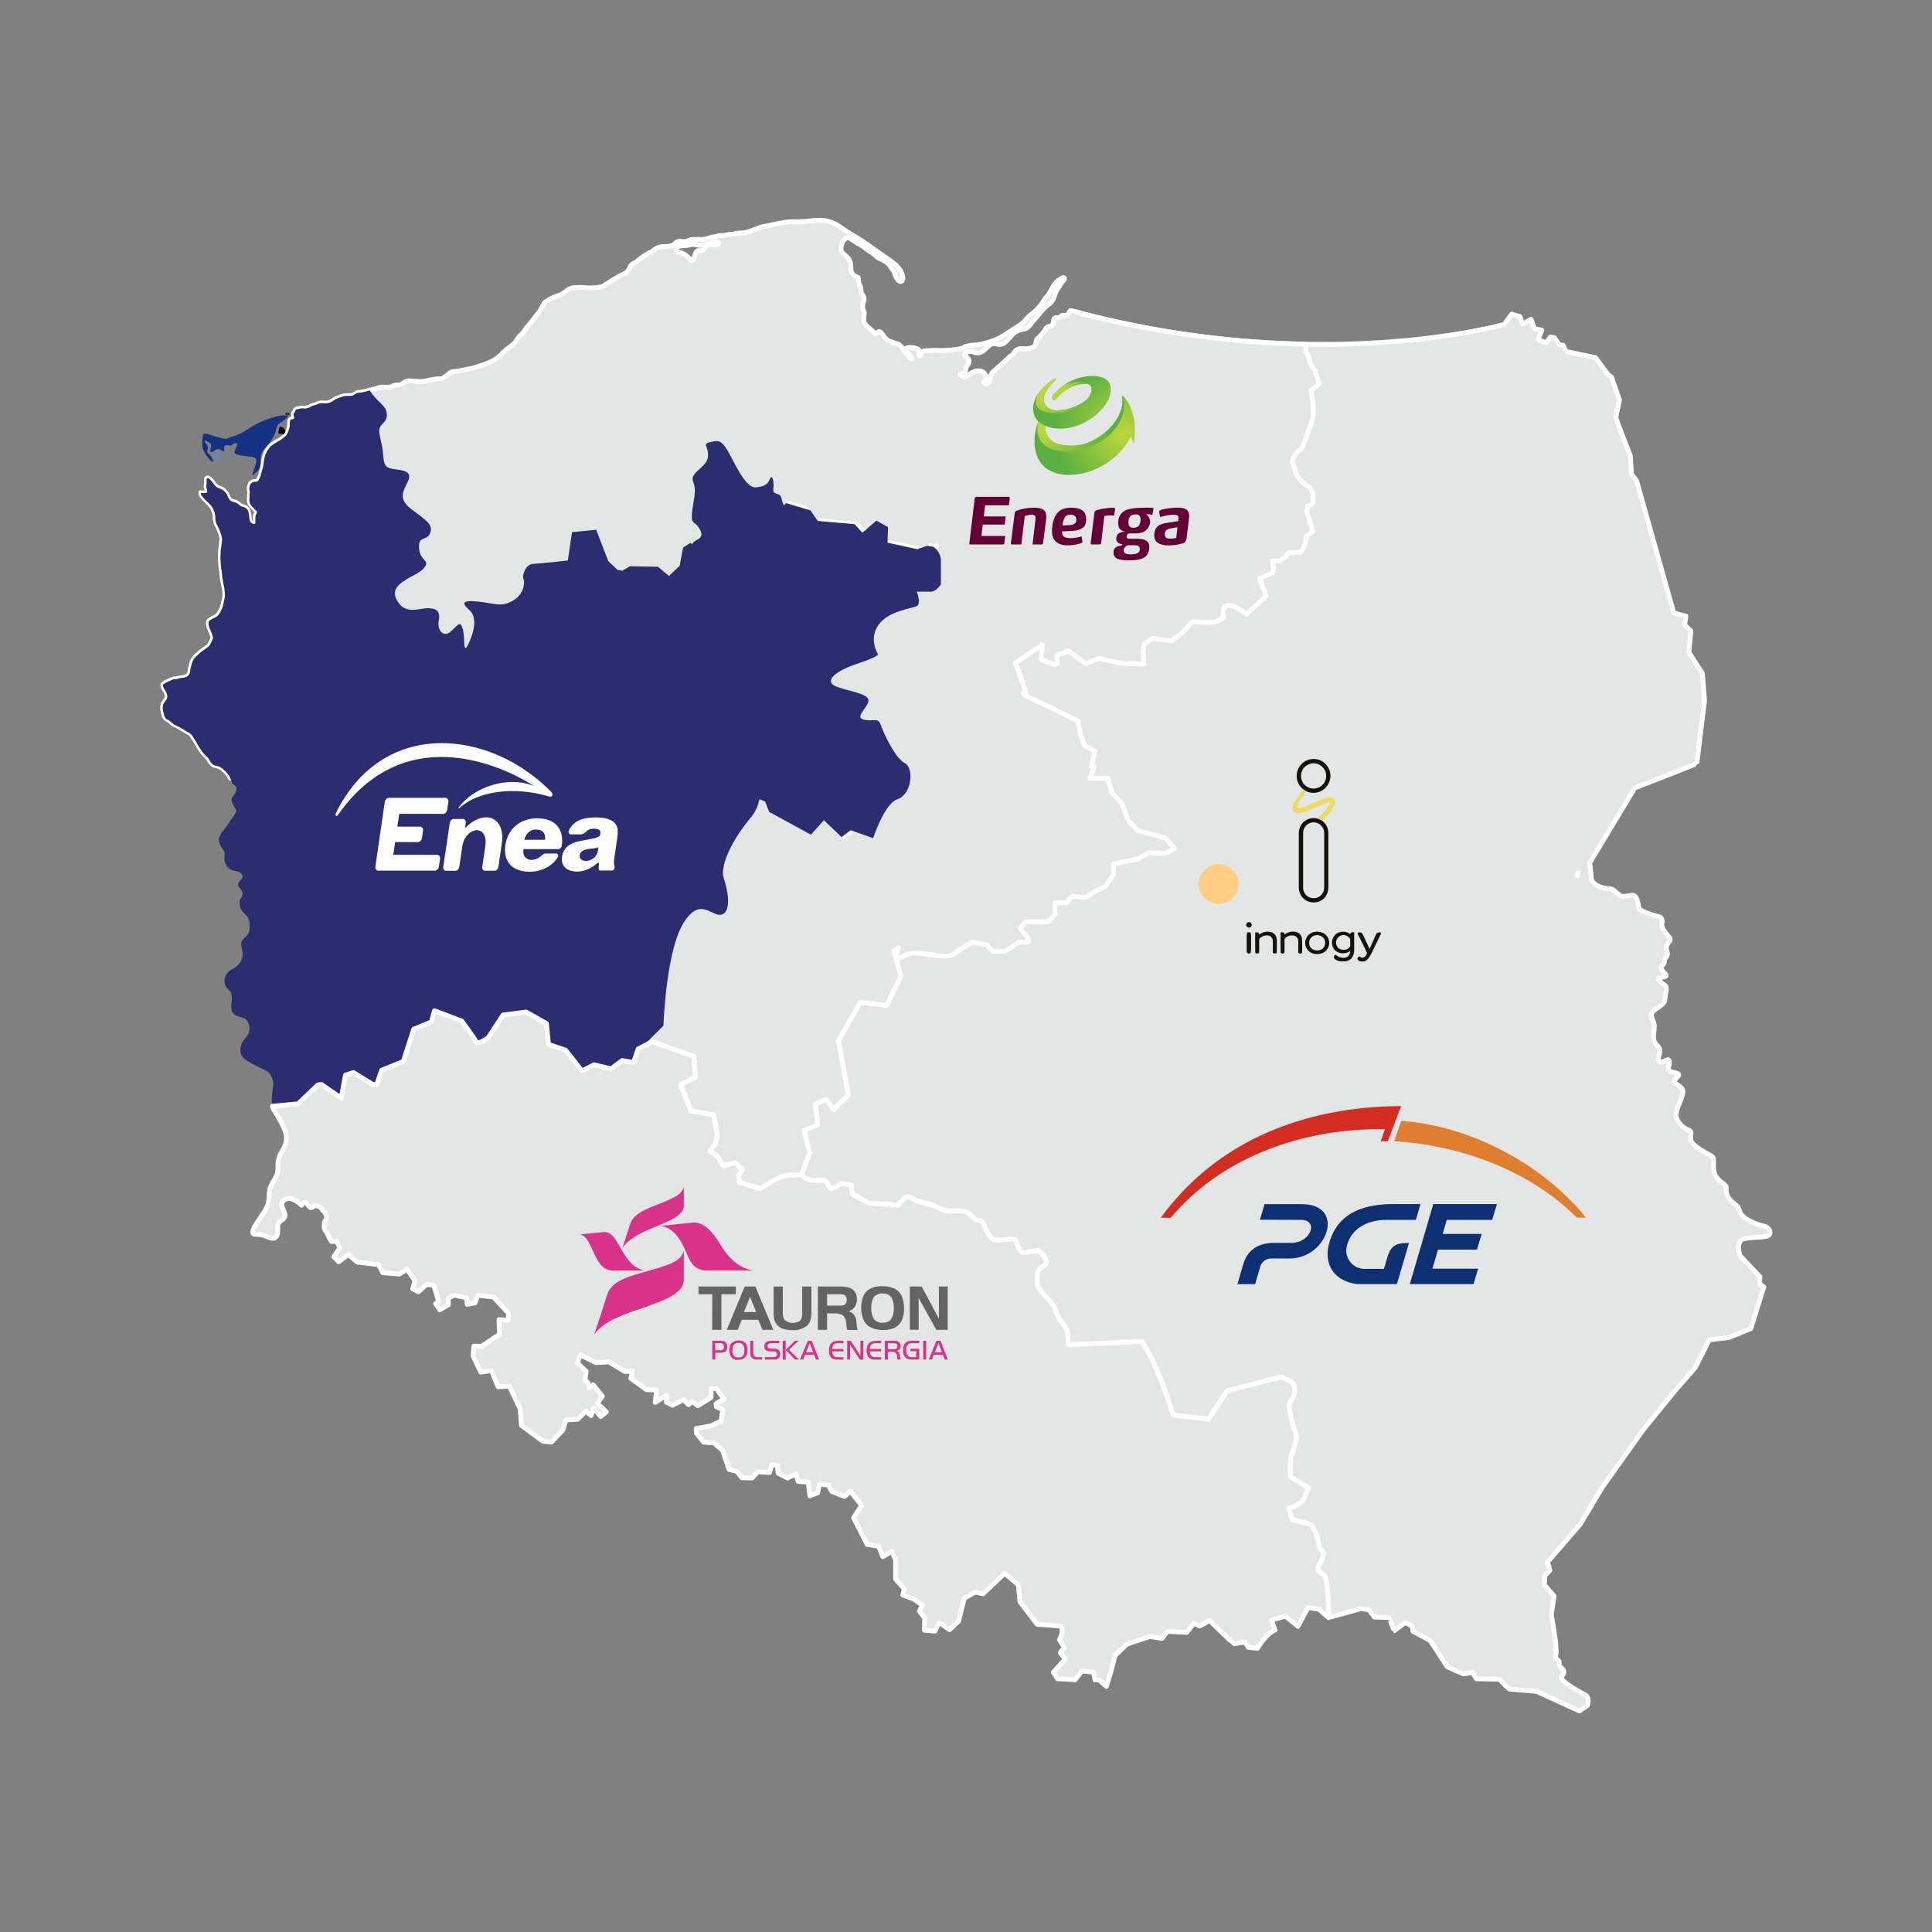 <?xml version="1.0" encoding="UTF-8" standalone="no"?>
<!DOCTYPE svg PUBLIC "-//W3C//DTD SVG 1.1//EN" "http://www.w3.org/Graphics/SVG/1.1/DTD/svg11.dtd">
<svg width="100%" height="100%" viewBox="0 0 800 800" version="1.1" xmlns="http://www.w3.org/2000/svg" xmlns:xlink="http://www.w3.org/1999/xlink" xml:space="preserve" xmlns:serif="http://www.serif.com/" style="fill-rule:evenodd;clip-rule:evenodd;stroke-linejoin:round;stroke-miterlimit:2;">
    <rect x="0" y="0" width="800" height="800" fill="#808080" stroke="none"/>
    <g id="Artboard1" transform="matrix(0.776,0,0,1.096,-91.936,-15.439)">
        <rect x="118.511" y="14.085" width="1031.24" height="729.83" style="fill:none;"/>
        <g transform="matrix(1.289,0,0,0.912,204.916,96.892)">
            <path d="M655,422.35C658.88,421.35 665.76,422.45 665.68,419.95C665.6,417.45 663.33,417.21 662.13,416.9C660.93,416.59 654.55,414.52 653.37,411.55C652.19,408.58 652.37,409.14 650.81,407.79C649.25,406.44 647.64,404.85 647.52,402.73C647.4,400.61 648,401.04 646.66,399.82C645.32,398.6 642.52,397.32 642.32,393.16C642.12,389 642.89,388.97 640.88,387.79C638.87,386.61 632.66,383.54 632.79,380.94C632.92,378.34 633.39,377.86 631.67,377.21C629.95,376.56 626.21,373.75 626.9,370.08C627.59,366.41 630.72,361.91 629.18,360.08C627.64,358.25 625.25,358.08 626.27,356.57C627.29,355.06 629.08,354.28 626.68,353.69C624.28,353.1 623.21,352.8 623.68,351.24C624.15,349.68 624.27,347.67 622.95,348.31C621.63,348.95 619.33,350.16 619.47,347.97C619.61,345.78 620.65,344.57 619.71,343.21C618.77,341.85 617.46,341.33 617.45,338.88C617.44,336.43 618.07,334.58 617.6,333.06C617.13,331.54 615.6,329.55 617.6,327.86C619.6,326.17 622.14,325.19 622.15,323.21C622.16,321.23 623.5,318.21 622.15,317.37C620.8,316.53 618.61,314.76 619.96,314.32C621.31,313.88 623.54,313.9 622.34,312.7C621.14,311.5 619.99,309.92 620.9,309.24C621.659,308.805 622.08,307.947 621.96,307.08C621.96,306.08 622.31,306.44 622.87,305.43C623.287,304.755 623.325,303.91 622.97,303.2C622.599,302.184 622.725,301.05 623.31,300.14C624.07,299.14 624.71,298.53 624.15,297.76C623.59,296.99 620.6,293.82 620.89,292.28C621.18,290.74 621.09,289.43 619.89,289.04C618.69,288.65 611.68,287.11 611.31,285.04C610.94,282.97 610.61,279.77 608.31,280.09C606.01,280.41 604.64,281.09 602.97,279.75C601.3,278.41 600.8,277.38 598.82,277.37C596.84,277.36 592,276 591.69,273C591.685,272.903 591.685,272.807 591.69,272.71C591.43,269.81 591.04,266.63 591.04,266.63L609.68,235.63C609.68,235.63 635.38,225.63 635.39,225.45C635.4,225.27 638.57,199.45 638.57,199.45L637.67,188.17L632.09,179.45L632.9,170.56C632.9,170.56 630.34,168.2 630.35,168.05C630.36,167.9 630.83,164.46 630.83,164.46L625.83,163.15L610.43,108.33L608.28,105.53L607.84,98L602.84,85.07L601.84,81.98L603.37,74.98L600.04,65.35L598.6,64.35L593.41,57.35C593.41,57.35 581.14,54.88 581.16,54.74C581.18,54.6 580.02,52.24 580.02,52.24L578.42,52.02L576.42,49.11L574.71,48.84L573,51.26L569.66,49.83L571.24,46L568.16,45.4L566.76,41.48L563.16,43.48L562.16,40.35L558.74,39.35L555.67,43.58C555.67,43.58 480.67,64.92 380.87,39.11C380.18,38.94 379.49,38.63 378.8,38.48C378.11,38.33 377.23,38.19 376.44,37.96C376,37.82 376.01,37.78 375.79,38.25C375.678,38.498 375.544,38.736 375.39,38.96C375.107,39.477 374.608,39.844 374.03,39.96C373.58,40.07 373.12,39.85 372.68,39.91C372.24,39.97 371.99,40.45 371.68,40.69C370.86,41.34 369.92,40.24 369.28,41.45C369.132,41.926 369.029,42.415 368.97,42.91C368.79,43.47 368.7,43.91 368.2,44.22C367.7,44.53 367.28,44.39 366.8,44.58C366.32,44.77 365.96,45.36 365.68,45.79C365.077,46.717 364.39,47.587 363.63,48.39C363.22,48.84 362.7,49.2 362.34,49.66C362.04,50.097 361.87,50.61 361.85,51.14C361.797,52.19 361.031,53.076 360,53.28C359.465,53.503 358.904,53.657 358.33,53.74L355.01,53.74C354.232,53.909 353.53,54.327 353.01,54.93C352.76,55.22 352.67,55.59 352.44,55.93C352.006,56.359 351.506,56.717 350.96,56.99C350.562,57.276 350.202,57.612 349.89,57.99C349.49,58.43 349.01,58.83 348.56,59.25C347.86,59.9 347.22,60.56 346.47,61.14L345.47,61.93C345.1,62.21 344.98,62.57 344.67,62.86C344.36,63.15 344.28,62.99 344.1,63.11C343.951,63.264 343.827,63.439 343.73,63.63C343.517,63.944 343.336,64.279 343.19,64.63C342.88,65.44 342.95,66.28 342.72,67.09C342.578,67.556 342.195,67.912 341.72,68.02C341.29,68.19 340.48,68.24 340.25,67.65C340.02,67.06 340.72,67.1 340.96,66.88C341.2,66.66 341.07,66.57 341.2,66.48C341.33,66.39 341.5,66.42 341.52,66.39C341.76,66.13 341.11,65.14 341.01,64.82C340.75,64.196 340.298,63.671 339.72,63.32C338.26,62.32 336.18,63.08 334.82,63.92C334.43,64.16 334.2,64.55 333.82,64.78C333.366,65.044 332.868,65.224 332.35,65.31C332.028,65.355 331.699,65.299 331.41,65.15L329.7,78.55C329.7,78.55 332.46,88.55 332.55,88.55L337.24,88.95L338.63,94.58L342.16,99.66L345.35,94.93L352,96.42L353.32,97.63L345.65,112.19L336.9,110.72L333.9,115.19L335.74,120.51L328.88,125.12L324.88,132.9L317.88,135.28L319.7,135.63L325.81,134.47L330.37,137.26L329.44,148.18L333.61,157.4L342.32,156.93L350.17,164.57C350.17,164.57 357.52,163.13 357.61,163.13C357.7,163.13 358.9,164.41 358.9,164.41L359.69,171.93L364.44,176.32L353.33,183.71L357.55,195.86L342.93,201L343.7,209.88L348.09,223.88L340.21,233.1L343.39,239.77L336.52,258.77L338.97,265.77L322.25,269.47L325.25,284.47L312.04,285.62L312.73,295.51L302.88,303.29L305.82,313.43L300.14,325.43L294.14,324.92L294.14,324.97L289.06,324.36L280.06,340.36L284.11,362.82L278,368.7L275,364.58L270.45,366.58C270.45,366.58 271.51,375.03 271.37,375.2C271.23,375.37 265.8,377.39 265.8,377.39L268.11,386.72L264.77,395.85C265.915,397.278 267.64,398.123 269.47,398.15C272.96,398.45 274.28,397.72 275.12,398.8C275.96,399.88 275.84,402.36 278.34,401.18C280.84,400 280.28,399.23 282.52,399.68L285.52,400.27C285.52,400.27 285.01,403.27 286.41,404.15C287.81,405.03 292.53,407.58 292.75,407.65L304.75,408.41C304.75,408.41 307.48,404.62 309.05,405.05C310.62,405.48 311.29,406.42 313.05,406.87C314.81,407.32 319.59,408.43 320.75,409.17C322.308,410.135 324.066,410.73 325.89,410.91C327.89,411.03 332.07,410.25 334.12,411.99C336.17,413.73 336.69,414.66 337.69,414.74C338.69,414.82 339.29,414.83 339.92,415.86C340.55,416.89 342.3,422.65 344.85,422.91C347.4,423.17 353.35,421.91 353.53,423.21C353.71,424.51 355.34,428.35 356.62,428.13C357.9,427.91 362.81,427.3 362.81,427.3C362.81,427.3 367.6,431.44 365.7,432.99C363.8,434.54 362.17,434.91 362.28,437.46C362.39,440.01 361.65,441.01 363.71,443.78C365.77,446.55 369.05,449.43 369.44,450.92C369.83,452.41 371.44,456.1 372.59,457.15C373.74,458.2 374.96,460.51 374.87,461.58C374.908,463.15 375.039,464.716 375.26,466.27L405.58,465C412.25,474 418.58,495.43 418.58,495.43L433.3,497.19L441,485.42L463.42,479.59C463.42,479.59 465.42,480.7 466.98,481.41C467.349,481.571 467.687,481.794 467.98,482.07C468.68,482.77 468.86,483.77 468.88,485.42C468.88,487.66 467.69,488.49 466.79,490.57C465.89,492.65 468.64,501.32 469.33,503.07C470.02,504.82 468.59,508.88 467.61,511.93C466.63,514.98 467.18,521.09 467.18,521.09L474.61,525.57C473.858,526.792 473.305,528.125 472.97,529.52C472.13,532.41 466.38,534.08 466.38,534.08L467.92,538.77L475.69,540.77C477.115,542.84 478.095,545.183 478.57,547.65C479.15,551.33 479.57,550.52 480.57,552.17C481.57,553.82 478.71,557.17 478.57,558.67C478.43,560.17 479.57,560.61 481.14,561.76C482.71,562.91 483,579.19 483,579.19C483.039,579.231 483.087,579.261 483.14,579.28C483.27,579.28 496.25,575.61 496.39,575.62L499.73,576.11C499.73,576.11 501.63,579.06 501.73,579.11L507.96,579.3C508.09,579.3 509.96,584.7 510.09,584.72C510.22,584.74 514.56,581.34 514.73,581.36C514.9,581.38 517.64,583 517.64,583L517.89,585L525.04,588.86L532.04,599.68C532.04,599.68 538.55,602.68 538.68,602.68C538.81,602.68 542.58,602 542.58,602C543.05,602.916 543.567,603.808 544.13,604.67L553.71,604.84C553.71,604.84 557.42,608.92 557.85,608.95L569.01,609.86L586.75,618L590.02,615.78C590.02,615.78 591.48,612.44 588.85,611.16C586.22,609.88 578.28,605.16 579.31,603.88C580.34,602.6 580.79,601.56 579.76,600.58C578.73,599.6 578.24,599.11 578.39,598.32C578.54,597.53 578.39,597.25 577.87,596.91C577.097,596.53 576.722,595.625 577,594.81C577.39,593.71 576.94,591.42 576.91,589.81C576.88,588.2 575.12,578 575.12,578L576.27,570.37L572.27,565.8L572.4,562.09L574.55,559.74L573.55,556.32L587.09,540.67L596.21,525.38L613.21,501.46L626.43,485.24L631,480L634.74,475.72L640.55,464.2L648.6,463.31L657.71,459.6L663.1,442.34L661.38,441.1L661.47,438.1L653.21,429.33C653.21,429.33 651.1,423.33 655,422.35ZM585.82,272C585.94,271.53 586.05,271.11 586.12,270.8C586.05,271.12 585.94,271.54 585.82,272Z" style="fill:rgb(228,229,229);fill-rule:nonzero;stroke:white;stroke-width:2px;"/>
            <path d="M479.1,68.22L477.19,62.47C477.19,62.47 475.27,60.56 475.27,59.22C475.27,57.88 473.55,54.81 473.55,54.81L473.5,51.81C442.233,51.222 411.143,46.963 380.87,39.12C380.18,38.94 379.49,38.64 378.8,38.49C378.11,38.34 377.23,38.2 376.44,37.96C376,37.83 376.01,37.78 375.8,38.26C375.68,38.504 375.547,38.741 375.4,38.97C375.109,39.485 374.609,39.85 374.03,39.97C373.58,40.07 373.12,39.85 372.68,39.92C372.24,39.99 372,40.46 371.68,40.7C370.86,41.34 369.92,40.25 369.28,41.46C369.131,41.936 369.028,42.425 368.97,42.92C368.896,43.441 368.619,43.912 368.2,44.23C367.72,44.53 367.28,44.4 366.8,44.58C366.32,44.76 365.96,45.37 365.68,45.8C365.072,46.723 364.386,47.593 363.63,48.4C363.22,48.84 362.7,49.2 362.34,49.67C362.039,50.106 361.869,50.62 361.85,51.15C361.793,52.196 361.028,53.077 360,53.28C359.469,53.503 358.911,53.654 358.34,53.73C357.23,53.78 356.13,53.73 355.01,53.73C354.23,53.895 353.527,54.314 353.01,54.92C352.76,55.2 352.67,55.58 352.45,55.92C352.01,56.35 351.508,56.711 350.96,56.99C350.562,57.276 350.202,57.612 349.89,57.99C349.49,58.43 349.01,58.83 348.56,59.24C347.86,59.9 347.22,60.56 346.47,61.14L345.47,61.93C345.1,62.2 344.98,62.57 344.67,62.85C344.36,63.13 344.28,62.99 344.1,63.11C343.947,63.26 343.822,63.436 343.73,63.63C343.517,63.944 343.336,64.279 343.19,64.63C342.88,65.44 342.96,66.28 342.72,67.09C342.574,67.554 342.194,67.908 341.72,68.02C341.29,68.19 340.47,68.24 340.24,67.65C340.01,67.06 340.71,67.09 340.95,66.88C341.19,66.67 341.07,66.56 341.19,66.47C341.31,66.38 341.49,66.41 341.51,66.39C341.75,66.13 341.1,65.14 341,64.82C340.745,64.193 340.292,63.666 339.71,63.32C338.25,62.32 336.17,63.08 334.81,63.92C334.43,64.16 334.19,64.55 333.81,64.78C333.355,65.042 332.857,65.221 332.34,65.31C332.02,65.352 331.695,65.292 331.41,65.14C331.07,64.94 330.712,64.773 330.34,64.64C330.27,63.92 331.7,64.02 332.14,63.75C332.86,63.3 332.57,62.51 332.78,61.75C333.036,61.11 333.372,60.505 333.78,59.95C334.15,59.433 334.207,58.752 333.93,58.18C333.787,57.789 333.542,57.444 333.22,57.18C332.96,57 332.51,56.98 332.3,56.74C331.78,56.17 332.79,55.43 333.2,55.16C334.31,54.42 335.45,54.95 336.61,55.25C337.947,55.612 339.381,55.23 340.36,54.25C341.41,53.34 342.36,51.97 343.8,51.63C344.96,51.36 346.09,52 347.26,51.85C348.81,51.66 349.9,50.2 350.86,49.11C351.855,47.769 353.177,46.705 354.7,46.02C355.7,45.65 356.84,45.73 357.8,45.23C358.644,44.682 359.358,43.955 359.89,43.1C360.53,42.28 361.24,41.54 361.89,40.77C362.54,40 363.44,38.87 364.22,37.94C365.056,36.985 365.988,36.117 367,35.35C367.82,34.79 368.487,34.034 368.94,33.15C369.43,32.03 369.71,30.83 370.27,29.74C370.83,28.65 371.7,27.64 372.27,26.5C372.51,26.02 374.27,24.74 373.44,24.26C372.97,23.99 372.11,24.68 371.74,24.91C371.164,25.208 370.651,25.616 370.23,26.11C370.14,26.22 369.62,26.9 369.56,26.77C369.11,27.57 368.64,28.37 368.17,29.15C367.7,29.93 367.44,30.66 366.94,31.34C366.44,32.02 365.87,32.5 365.42,33.16C364.316,35.053 362.938,36.772 361.33,38.26C360.68,38.8 359.94,39.26 359.33,39.84C358.763,40.357 358.226,40.904 357.72,41.48C357.304,42.034 356.831,42.544 356.31,43C355.31,43.74 354.21,44.5 353.12,45.17C351.12,46.43 349.12,47.81 347.02,49.01C346.271,49.428 345.496,49.799 344.7,50.12C343.288,50.675 341.838,51.126 340.36,51.47L338.16,51.98C337.497,52.077 336.829,52.134 336.16,52.15C335.101,52.203 334.05,52.357 333.02,52.61C332.34,52.79 331.86,53.28 331.2,53.5C330.332,53.735 329.445,53.896 328.55,53.98C327.482,54.155 326.402,54.255 325.32,54.28C324.42,54.28 323.52,54.43 322.62,54.4C321.378,54.315 320.132,54.315 318.89,54.4C317.76,54.51 316.6,54.4 315.48,54.55C314.56,54.66 314.57,55.39 314.17,56.08C314.05,56.28 313.77,56.79 313.47,56.64C313.17,56.49 313.29,55.64 313.3,55.43C313.4,54.964 313.351,54.477 313.16,54.04C312.92,53.7 312.45,53.64 312.08,53.54C311.245,53.234 310.358,53.098 309.47,53.14C308.92,53.19 307.81,53.14 308.04,53.99C308.494,54.93 309.091,55.793 309.81,56.55C309.97,56.76 311.08,58.04 310.34,57.96C309.75,57.89 309.08,56.96 308.71,56.6C308.169,56.05 307.717,55.419 307.37,54.73C306.75,53.56 305.57,51.87 304.21,51.56C303.36,51.37 302.59,50.96 301.74,50.76C300.427,50.32 299.317,49.417 298.62,48.22C298.2,47.6 297.23,45.98 296.31,46.78C295.86,47.17 295.64,47.88 294.94,47.28C294.65,47.03 294.44,46.66 294.17,46.38C293.71,45.9 293.17,45.49 292.67,45.04C291.891,44.48 291.249,43.752 290.79,42.91C290.476,41.987 290.404,40.999 290.58,40.04C290.688,39.602 290.742,39.152 290.74,38.7C290.674,38.387 290.545,38.091 290.36,37.83C290.069,37.086 289.979,36.279 290.1,35.49C290.1,34.64 290.68,33.84 290.64,33.01C290.643,32.223 290.272,31.48 289.64,31.01C289.2,29.88 289.58,28.56 288.92,27.49C288.669,27.036 288.5,26.542 288.42,26.03C288.29,25.41 288.49,24.8 288.23,24.19C287.503,23.899 286.814,23.519 286.18,23.06C284.97,22.06 285.24,20.66 285.18,19.28C285.097,17.645 284.299,16.127 283,15.13C281.88,14.13 280.88,13.33 281.09,11.72C281.206,10.909 281.441,10.121 281.79,9.38C282.201,8.594 282.873,7.975 283.69,7.63C283.91,7.8 284.34,7.71 284.62,7.83C284.968,8.015 285.303,8.226 285.62,8.46C286.36,8.91 287.06,9.46 287.82,9.91C289.286,10.664 290.667,11.572 291.94,12.62C292.52,13.114 293.162,13.531 293.85,13.86C294.458,14.289 295.023,14.775 295.54,15.31C296.65,16.31 298.13,16.69 299.33,17.47C300.085,17.947 300.76,18.541 301.33,19.23C301.579,19.534 301.784,19.87 301.94,20.23C302.203,20.647 302.504,21.039 302.84,21.4C303.076,21.823 303.261,22.273 303.39,22.74C303.646,23.739 304.156,24.655 304.87,25.4C306.02,26.4 306.79,25.46 306.67,24.2C306.29,20.45 302.93,18.1 300.07,16.2C295.84,13.41 291.93,10.2 287.56,7.61C285.49,6.38 283.43,5.15 281.47,3.74C279.769,2.4 277.818,1.414 275.73,0.84C271.54,-0.16 267.2,1.15 262.97,1.08C261.364,1.005 259.755,1.065 258.16,1.26C255.65,1.65 253.09,2.17 250.62,2.79C249.83,2.98 249.02,2.98 248.24,3.23C245.96,3.91 243.79,5.06 241.46,5.55C240.18,5.82 238.84,5.65 237.54,5.97C237.16,6.06 236.76,6.17 236.37,6.25C236.08,6.265 235.79,6.265 235.5,6.25C234.599,6.352 233.704,6.506 232.82,6.71C232.04,6.86 231.22,6.71 230.42,6.9C229.96,6.99 229.52,7.12 229.07,7.23C228.178,7.294 227.298,7.469 226.45,7.75C225.641,8.11 224.774,8.324 223.89,8.38C223.01,8.47 222.11,8.28 221.21,8.38C220.761,8.415 220.309,8.415 219.86,8.38C219.061,8.37 218.277,8.6 217.61,9.04C216.752,9.318 215.839,9.383 214.95,9.23C214.378,9.091 213.776,9.147 213.24,9.39C212.48,9.83 212,10.59 211.16,10.94C210.077,11.243 208.954,11.378 207.83,11.34C207.19,11.351 206.554,11.428 205.93,11.57C205.436,11.731 204.955,11.928 204.49,12.16C204.123,12.397 203.769,12.654 203.43,12.93C202.99,13.21 202.28,13.93 201.79,13.86C200.357,14.687 198.975,15.599 197.65,16.59C197.3,16.83 197.05,17.18 196.71,17.44C196.318,17.71 195.911,17.957 195.49,18.18C194.902,18.451 194.382,18.851 193.97,19.35C193.66,19.86 193.5,20.44 193.2,20.93C192.878,21.492 192.429,21.971 191.89,22.33C191.112,22.761 190.311,23.148 189.49,23.49C188.84,23.84 188.26,24.26 187.6,24.6C186.55,25.14 185.6,25.92 184.6,26.48C184.272,26.643 183.955,26.827 183.65,27.03C183.365,27.325 183.025,27.563 182.65,27.73C182.25,27.86 181.85,28.03 181.45,28.14C180.571,28.292 179.682,28.379 178.79,28.4C177.93,28.491 177.063,28.508 176.2,28.45C175.48,28.45 174.77,28.34 174.06,28.28C173.32,28.235 172.577,28.255 171.84,28.34L171.33,28.34C170.052,28.32 168.801,28.709 167.76,29.45C167.119,29.98 166.451,30.477 165.76,30.94C165.342,31.182 164.904,31.386 164.45,31.55C164.156,31.663 163.856,31.756 163.55,31.83L163.41,31.83C162.076,32.318 160.807,32.966 159.63,33.76C159.283,33.914 158.949,34.095 158.63,34.3C158.376,34.64 158.151,35.001 157.96,35.38C157.2,36.53 156.62,37.86 155.75,38.93L152.7,42.81C152.298,43.371 151.857,43.902 151.38,44.4C151.041,44.752 150.74,45.137 150.48,45.55C149.797,46.655 148.962,47.658 148,48.53C147.11,49.24 146.76,50.45 146,51.29C145.005,52.185 143.949,53.01 142.84,53.76C142.012,54.455 141.231,55.204 140.5,56C139.047,57.475 137.308,58.639 135.39,59.42C134.283,59.888 133.151,60.295 132,60.64C131.018,61.026 130.017,61.36 129,61.64C126.26,62.14 123.55,62.86 120.77,63.11C120.145,63.165 119.547,63.39 119.04,63.76C118.199,64.578 117.258,65.287 116.24,65.87C115.18,66.32 114.03,65.99 112.94,66.28C112.14,66.49 111.36,66.52 110.56,66.69C109.765,66.959 108.944,67.143 108.11,67.24C106.87,67.24 105.62,67.24 104.37,67.14C103.357,66.921 102.311,66.9 101.29,67.08C100.727,67.319 100.19,67.618 99.69,67.97C99.184,68.392 98.565,68.656 97.91,68.73C97.378,68.638 96.832,68.662 96.31,68.8C95.658,69.094 94.991,69.351 94.31,69.57C93.572,69.64 92.828,69.64 92.09,69.57C91.191,69.52 90.291,69.628 89.43,69.89C88.733,70.188 88.005,70.409 87.26,70.55C86.554,70.66 85.859,70.827 85.18,71.05C84.723,71.232 84.246,71.363 83.76,71.44C83.23,71.52 82.7,71.64 82.16,71.74C81.8,71.82 81.43,71.74 81.07,71.82C80.18,71.99 79.56,72.82 78.66,73.04C77.956,73.108 77.247,73.131 76.54,73.11C75.806,73.108 75.076,73.226 74.38,73.46C73.749,73.741 73.101,73.982 72.44,74.18C71.781,74.465 71.163,74.835 70.6,75.28C69.696,75.89 68.631,76.218 67.54,76.22C66.937,76.135 66.328,76.105 65.72,76.13C65.055,76.22 64.413,76.437 63.83,76.77C63.24,77.06 62.55,77.01 61.96,77.34C61.53,77.645 61.054,77.878 60.55,78.03C60.037,78.209 59.502,78.317 58.96,78.35C58.479,78.236 57.98,78.212 57.49,78.28C56.9,78.42 56.39,78.58 55.77,78.68C55.15,78.78 55.28,79.06 55.06,79.59C54.96,79.87 54.65,79.96 54.52,80.22C54.437,80.419 54.403,80.635 54.42,80.85C54.42,81.33 54.67,81.71 54.62,82.17C54.5,83.02 53.97,82.63 53.43,82.81C52.66,83.07 52.9,84.89 52.82,85.52C52.659,86.873 52.202,88.174 51.48,89.33C51.151,89.763 50.74,90.126 50.27,90.4C49.8,90.73 49.43,91.14 48.92,91.4C47.82,92.03 46.73,92.72 45.67,93.4C45.233,93.65 44.854,93.991 44.56,94.4C44.25,94.87 43.91,95.31 43.56,95.78C42.684,97.311 42.165,99.02 42.04,100.78C41.974,101.506 41.847,102.225 41.66,102.93C41.33,103.93 41.17,104.93 40.85,105.93C40.617,106.614 40.34,107.282 40.02,107.93C39.667,108.47 39.043,108.774 38.4,108.72C37.721,108.676 37.064,108.982 36.66,109.53C36.245,110.247 36.053,111.073 36.11,111.9C36.11,112.24 36.26,112.54 36.29,112.9C36.313,113.254 36.297,113.61 36.24,113.96C36.24,114.7 36.12,115.42 36.12,116.17C36.096,116.874 36.28,117.57 36.65,118.17C36.96,118.639 37.334,119.063 37.76,119.43C38.08,119.73 38.33,120.1 38.66,120.43C38.99,120.76 39.18,120.75 39.24,121.1C39.36,121.71 38.75,122.26 38.66,122.83C38.57,123.4 38.66,124.14 38.61,124.83C38.61,125.13 38.68,125.83 38.48,126.01C38.28,126.19 37.94,126.1 37.69,126.13C37.18,125.85 36.61,125.57 36.41,125.01C35.83,123.44 36.22,121.56 35.24,120.11C34.813,119.568 34.193,119.21 33.51,119.11C32.881,118.943 32.301,118.628 31.82,118.19C31.365,117.736 30.81,117.394 30.2,117.19C29.537,117.092 28.896,116.876 28.31,116.55C27.73,115.933 27.287,115.2 27.01,114.4C26.548,113.381 25.806,112.514 24.87,111.9C24.25,111.54 23.53,111.43 22.87,111.07C22.275,110.684 21.762,110.184 21.36,109.6C20.877,108.802 20.269,108.086 19.56,107.48C18.92,107.01 18.36,107.12 18.39,107.99C18.49,108.579 18.49,109.181 18.39,109.77C18.192,110.368 18.217,111.018 18.46,111.6C18.65,112.19 19,112.98 18.24,113.27C17.531,113.445 16.789,113.445 16.08,113.27C16.014,113.835 16.218,114.398 16.63,114.79C17.212,115.513 17.84,116.198 18.51,116.84C19.146,117.361 19.729,117.944 20.25,118.58C21.198,119.811 21.805,121.27 22.01,122.81C21.927,123.963 22.098,125.12 22.51,126.2C23.289,127.571 23.926,129.019 24.41,130.52C24.633,131.201 24.774,131.906 24.83,132.62C24.83,133.21 24.66,133.77 24.62,134.35C24.589,134.895 24.512,135.437 24.39,135.97C24.275,136.825 24.215,137.687 24.21,138.55C24.091,139.882 24.114,141.223 24.28,142.55C24.298,143.153 24.352,143.754 24.44,144.35C24.585,145.053 24.685,145.764 24.74,146.48C24.803,147.905 24.997,149.321 25.32,150.71C25.663,152.057 25.877,153.433 25.96,154.82C26.035,155.408 26.035,156.002 25.96,156.59C25.82,157.31 25.65,158.02 25.49,158.72C25.209,160.53 24.496,162.245 23.41,163.72C23.122,164.051 22.808,164.359 22.47,164.64C22.122,164.893 21.738,165.092 21.33,165.23C20.916,165.419 20.515,165.636 20.13,165.88C19.938,165.978 19.758,166.095 19.59,166.23C18.87,166.92 19.26,168.16 19.5,168.96C19.81,170.04 20.41,170.96 20.73,172.08C20.883,172.458 21,172.85 21.08,173.25C21.047,173.677 20.917,174.091 20.7,174.46C20.47,175.01 20.15,175.51 19.92,176.05C19.771,176.468 19.481,176.822 19.1,177.05C18.55,177.45 18.02,177.86 17.47,178.25C16.92,178.64 16.66,178.86 16.23,179.12C15.865,179.394 15.529,179.705 15.23,180.05C14.89,180.37 14.46,180.62 14.14,180.95C13.768,181.327 13.433,181.739 13.14,182.18C12.587,183.024 12.216,183.974 12.05,184.97C11.94,185.41 11.84,185.86 11.72,186.3C11.6,186.74 11.66,187.3 11.51,187.76C11.217,188.789 10.362,189.566 9.31,189.76C8.786,189.878 8.255,189.962 7.72,190.01C7.09,190.11 6.52,190.36 5.89,190.46L4.89,190.46C4.679,190.516 4.475,190.593 4.28,190.69C3.41,191.04 2.57,191.45 1.73,191.88C1.13,192.18 0.21,192.51 0.36,193.35C0.503,193.928 0.766,194.469 1.13,194.94C1.665,195.655 2.01,196.495 2.13,197.38C2.25,198.72 1.52,199.23 0.85,200.19C-0.01,201.43 0.22,203.19 0.6,204.51C0.65,204.75 0.74,205 0.79,205.24C0.905,205.975 1.299,206.638 1.89,207.09C2.15,207.24 2.44,207.29 2.69,207.43C2.94,207.57 3.32,208.02 3.69,208.28C4.06,208.54 4.52,209.05 5.02,209.34C6.365,209.927 7.665,210.612 8.91,211.39C9.655,211.89 10.43,212.344 11.23,212.75C11.776,213.109 12.237,213.584 12.58,214.14C14.47,216.82 15.73,219.98 18.11,222.25C18.718,222.721 19.216,223.318 19.57,224C19.931,224.746 20.45,225.404 21.09,225.93C21.59,226.266 22.178,226.447 22.78,226.45C23.847,226.768 24.816,227.35 25.6,228.14C26.648,228.973 27.507,230.02 28.12,231.21C28.18,231.33 28.24,231.47 28.29,231.59L31.34,227.59C31.34,227.59 34.68,228.28 35.34,229.44C35.34,229.44 38.25,231.68 39.13,230.64C40.01,229.6 40.6,224.21 41.32,221.26C42.04,218.31 42.84,214.93 46.84,212.99L43.96,208.85C43.96,208.85 49.2,201.97 49.37,202.15C49.54,202.33 57.48,209.32 57.57,209.33C57.66,209.34 59.14,208.33 59.14,208.33L60.25,210.61L75.61,202.53L74.86,198.64C74.86,198.64 88.29,191.5 88.44,191.64C88.59,191.78 98.16,195.37 98.26,195.38C98.36,195.39 112.26,180.53 112.26,180.53L120.26,185.3L117.83,191.05L115.53,195.42L118.92,203.42L113.81,216L114.64,224.18C114.64,224.18 105.32,227.26 105.24,227.44C105.16,227.62 103.1,237 103.1,237L109.87,252.2L105.76,257.31L109.62,262.57L104.94,292.15L107.34,295.58L110.86,293.73L115.13,297.07L111.18,301.87L116.72,307.52L121.92,306L122.77,306.52L122.48,315.18L126.96,318.34L129.19,318.09L130.19,316.27L138.36,320.89L141.22,329.75L150.77,328.52L159.17,333.23L160.03,341.92L167.11,344.29L173.92,352.92L178.92,350.36L185.92,352.03L190.52,348.61L195.26,349.4L197.13,343.85L202.96,340.8L220.19,346.88L220.86,355.36L214.7,358.58L219,369.42L228.36,371.09L229.82,379.32L229.09,382.81L226.73,385.91L229.66,387.91L232.36,392.15L237.11,390.95L240.37,393.72L238.53,396.14L239.12,399.14L247.73,401.69C247.73,401.69 255.32,396.42 258.12,396.27C260.92,396.12 264.54,395.8 264.74,395.9L268.08,386.77L265.77,377.44C265.77,377.44 271.2,375.44 271.34,375.25C271.48,375.06 270.42,366.63 270.42,366.63L274.97,364.63L277.97,368.75L284.1,362.87L280.05,340.41L289.05,324.41L294.19,325.03L294.19,324.98L298.25,325.52L300.03,325.72L305.81,313.48L304,306.89C309.81,302.94 312.75,304.15 317.9,304.65C323.05,305.15 325.75,306.05 328.3,304.07C330.519,302.445 332.819,300.933 335.19,299.54L341.58,300.54L343.87,303.35L348.72,303.35L352.55,301.05L354.6,299.52L358.68,299.52L358.68,298L355.36,293.91L357.41,291.11L366.85,291.11L369.66,288.04L369.66,283.2L374.26,283.2L376.81,280.43C376.81,280.43 382.68,281.48 383.45,280.43C384.22,279.38 390.6,276.31 390.6,276.31L393.92,271.46L393.92,267.12L403.87,265.12L408.47,262.5C408.47,262.5 415.11,262.76 415.87,262.5C417.009,261.965 418.117,261.368 419.19,260.71L415.36,256.37L404.13,253.31L400,249.24L397.45,242.09L393.11,237.5L391.58,231.6L384.17,231.6L385.96,226.78L384.68,226.78L386.22,220.39L381.88,218.09L380.09,212.73L379.09,207.88L368.36,202.52L357.9,197.67L356.4,196.26L357.55,195.86L353.33,183.71L364.44,176.32L363.93,182.39C363.93,182.39 370.42,185.5 370.61,184C370.8,182.5 370.05,180.85 370.91,180.35C371.77,179.85 373.09,180.09 373.71,179.57C374.133,179.231 374.593,178.939 375.08,178.7L382.62,184.32C382.62,184.32 387.27,181.51 388.92,182.12C390.57,182.73 399.21,184.4 400.05,184.21C400.89,184.02 406.45,184.34 406.45,184.34C406.45,184.34 405.81,178.92 406.45,176.73C406.508,176.436 406.65,176.164 406.86,175.95C407.815,175.111 408.817,174.327 409.86,173.6L417.86,174.72C417.86,174.72 422.42,171.63 424.01,169.72C425.6,167.81 426.06,166.82 427.01,166.77C427.96,166.72 435.29,167.44 436.4,166.68C437.51,165.92 439.34,165.98 439.23,164.26C439.12,162.54 439.34,160.05 441.78,160.01C444.22,159.97 449,163.7 449,163.7C449,163.7 453.87,159.08 457.13,156.04L454.38,148.84C454.38,148.84 458.97,146.84 459.74,146.5C460.51,146.16 459.74,141.56 459.74,141.56L462.61,141.56L465.29,139.84C465.29,139.84 465.68,138.3 466.44,138.11C468.035,138.014 469.635,138.014 471.23,138.11L472.57,136.39L473.72,132.56L473.72,131.41C473.72,131.41 474.87,130.41 475.63,129.88L476.4,129.3L475.06,124.9L474.06,121.64L474.25,118.77C474.25,118.77 475.98,118.4 476.36,117.63C476.74,116.86 476.36,113.63 476.36,113.63L475.21,111.16L472.15,109.23L469.47,105.59L468.32,101.18C468.32,101.18 467.17,100.8 468.7,98.31C470.23,95.82 470.61,96.21 471.57,95.25C472.53,94.29 476.57,82.04 476.57,82.04L476.57,76.84L475.63,70.84L479.1,68.22ZM160.71,173.22C160.64,173.22 159.83,173 158.83,172.7C159.83,173 160.64,173.23 160.71,173.22C160.836,172.943 160.907,172.644 160.92,172.34C160.907,172.644 160.836,172.943 160.71,173.22ZM226.65,10.63C225.914,10.623 225.226,11.003 224.84,11.63C224.48,12.16 224.19,12.82 223.52,13C222.85,13.18 222.28,12.88 221.71,13.13C221.14,13.38 220.9,14.04 220.71,14.56C220.516,15.279 220.272,15.985 219.98,16.67C219.892,16.841 219.757,16.984 219.59,17.08C219.14,17.33 218.85,16.97 218.59,16.61C218.333,16.261 218.034,15.946 217.7,15.67C216.962,14.949 216.089,14.381 215.13,14C214.38,13.73 212.58,13.53 212.94,12.32C213.3,11.11 215.23,10.97 216.32,11C217.39,10.875 218.452,10.688 219.5,10.44C220.67,10.35 221.75,10.92 222.9,10.88C224.3,10.731 225.677,10.412 227,9.93C227.5,9.8 230.33,8.93 230.42,10.03C230.51,11.13 227.18,10.6 226.65,10.63ZM233.98,128.63L236.47,130.35L233.98,128.63ZM237.04,136.69L240.21,132.92L237.04,136.69ZM252.59,122.53L249.7,118.9L252.59,122.53L252.93,122.67L252.59,122.53ZM259.34,117.65L266.34,119.75L259.34,117.65ZM282.25,255.91L275,248.94L282.27,255.89L282.25,255.91ZM284.15,254.49L286,253L284.15,254.49ZM287.71,126.42L272.44,125L287.71,126.38C287.71,126.38 290.94,129.79 290.97,129.88C290.94,129.81 287.71,126.4 287.71,126.4L287.71,126.42ZM303.76,306.18L302.92,303.28L304.87,301.75L303.76,306.18ZM301.33,134L313.68,136.7L301.33,134ZM319.69,135.62L317.87,135.27L319.69,135.63L320.74,135.43L319.69,135.62Z" style="fill:rgb(228,229,229);fill-rule:nonzero;stroke:white;stroke-width:2px;"/>
            <path d="M20,99.9C20,99.9 16.34,96.13 16.64,93C16.94,89.87 16.55,88.64 18.22,88.86C19.89,89.08 26.22,91.73 27.35,90.78C28.48,89.83 30.28,90.51 35.84,86.78C39.091,84.604 42.684,82.988 46.47,82C47.91,81.44 54.08,80.36 51.31,82.62C48.54,84.88 47.67,84.8 47.38,86.72C46.798,89.009 45.738,91.149 44.27,93C43.14,94.34 41.33,95.71 40.93,98C40.53,100.29 41.14,103 39.45,104.46C37.76,105.92 36.81,107.19 38.03,103.75C39.25,100.31 39.6,99.24 38.03,98.68C36.46,98.12 30.03,98.08 30.03,96.68C30.03,95.28 31.92,92.87 30.7,92.76C29.48,92.65 29.02,94.14 27.87,93.76C26.72,93.38 25.77,93.63 25.69,94.55C25.61,95.47 26.23,96.62 25.18,96.03C24.13,95.44 23.39,94.82 22.44,95.46C21.49,96.1 19.7,97.3 20,95.68C20.3,94.06 20.7,93.41 19.78,92.74C18.86,92.07 17.18,91.04 17.78,92.24C18.38,93.44 19.03,93.48 18.97,94.74C18.91,96 18.14,96.03 19.43,97.32C20.72,98.61 22.36,101.79 20,99.9Z" style="fill:rgb(21,49,130);fill-rule:nonzero;"/>
            <path d="M24.43,98.58C24.267,99.276 23.57,99.722 22.87,99.58C22.06,99.51 21.44,98.96 21.49,98.35C21.653,97.649 22.356,97.202 23.06,97.35C23.86,97.42 24.48,98 24.43,98.58Z" style="fill:rgb(100,136,190);fill-rule:nonzero;"/>
            <path d="M28.51,98.3C28.487,98.755 28.107,99.117 27.651,99.117C27.179,99.117 26.791,98.729 26.791,98.257C26.791,97.785 27.179,97.397 27.651,97.397C27.674,97.397 27.697,97.398 27.72,97.4C28.162,97.425 28.512,97.796 28.512,98.239C28.512,98.259 28.511,98.28 28.51,98.3Z" style="fill:rgb(100,136,190);fill-rule:nonzero;"/>
            <path d="M49.32,86C49.38,86 51.48,86.92 50.95,88.19C50.42,89.46 50.16,89.19 49.32,88.98C48.48,88.77 48.13,88.98 48.21,88.36C48.29,87.74 48.41,85.72 49.32,86Z" style="fill-rule:nonzero;"/>
            <path d="M52.92,80.76C52.92,81.11 52.43,81.36 51.92,81.31C51.41,81.26 51,81 51,80.6C51,80.2 51.48,80.01 52,80.05C52.52,80.09 53,80.42 52.92,80.76Z" style="fill-opacity:0.58;fill-rule:nonzero;"/>
            <path d="M319,135.57L318.66,135.64L316.83,135.28L312.64,136.71L300.33,134L300.58,127.59L295.74,124.86C295.74,124.86 290.1,129.86 289.97,129.86C289.84,129.86 286.72,126.36 286.72,126.36L271.44,125L268.44,120.63L258.34,117.63L257.4,118.63C256.953,117.599 256.618,116.523 256.4,115.42C255.89,112.99 252.69,114.52 253.08,111.84C253.47,109.16 252.69,105.46 251.8,107.37C250.91,109.28 250.27,110.69 245.8,111.1C241.33,111.51 236.61,99.84 233.93,95.5C231.25,91.16 229.84,91.67 226.65,92.44C223.46,93.21 226.52,94.22 226,98.57C225.48,102.92 218.23,104.95 219.89,108.78C221.55,112.61 219.76,116.95 219.38,121.93C219,126.91 220.65,124.74 222.69,128.57C224.73,132.4 221.29,132.39 219.84,134.05C219.661,134.256 219.509,134.484 219.39,134.73L218.84,134.06L215.72,136.06L214.28,143.63L209.85,147.79L205.33,144L193.72,143.78L190.52,145.63L188.59,145.28L184.74,141.66L179.74,128.66L169.74,129.66L168,141.39C168,141.39 156.44,142.7 153.78,142.8C151.12,142.9 150.05,145.41 149.55,147.3C149.376,148.12 149.493,148.976 149.88,149.72C150.094,152.779 148.663,155.732 146.13,157.46C140.77,161.1 138.13,159.18 130.81,158.41C123.49,157.64 124.49,159.56 127.17,161.86C129.85,164.16 130.05,168.76 127.17,175.27C124.29,181.78 125.64,173.35 124.49,169.71C123.34,166.07 122.58,168.18 119.49,170.86C116.4,173.54 113.81,170.1 114.58,166.27C115.35,162.44 113.58,161.16 109.98,161.16C106.38,161.16 100.28,164.22 96.98,157.33C93.68,150.44 105.62,148.14 108.43,144.56C111.24,140.98 106.9,142.01 106.43,136.39C105.96,130.77 109.75,133.59 111.02,129.99C112.29,126.39 109.49,124.9 103.13,120.05C96.77,115.2 100.81,111.63 102.13,107.8C103.45,103.97 98.51,103.97 95.45,103.46C92.39,102.95 91.87,101.46 91.62,98.22C91.37,94.98 91.11,94.22 90.09,89.22C89.07,84.22 93.41,85.11 93.09,80.73C92.82,76.86 89.29,76.28 86.01,70.92C85.74,70.99 85.48,71.06 85.23,71.15C84.773,71.332 84.296,71.463 83.81,71.54C83.28,71.62 82.75,71.74 82.21,71.85C81.85,71.92 81.48,71.85 81.12,71.92C80.23,72.09 79.62,72.92 78.71,73.15C78.005,73.21 77.297,73.23 76.59,73.21C75.856,73.208 75.126,73.326 74.43,73.56C73.799,73.841 73.151,74.082 72.49,74.28C71.834,74.563 71.218,74.933 70.66,75.38C69.757,75.992 68.691,76.319 67.6,76.32C66.994,76.235 66.381,76.205 65.77,76.23C65.105,76.322 64.464,76.539 63.88,76.87C63.29,77.17 62.6,77.11 62.02,77.44C61.587,77.745 61.107,77.978 60.6,78.13C60.089,78.315 59.553,78.423 59.01,78.45C58.529,78.336 58.03,78.312 57.54,78.38C56.95,78.52 56.44,78.68 55.82,78.78C55.2,78.88 55.33,79.16 55.12,79.69C55.01,79.97 54.7,80.07 54.57,80.32C54.492,80.52 54.457,80.735 54.47,80.95C54.47,81.44 54.73,81.81 54.67,82.27C54.55,83.12 54.02,82.73 53.49,82.91C52.71,83.17 52.95,84.99 52.87,85.62C52.709,86.973 52.252,88.274 51.53,89.43C51.199,89.863 50.788,90.23 50.32,90.51C49.85,90.83 49.48,91.24 48.97,91.51C47.87,92.14 46.79,92.83 45.72,93.51C45.283,93.76 44.904,94.101 44.61,94.51C44.3,94.98 43.96,95.43 43.61,95.89C42.734,97.421 42.215,99.13 42.09,100.89C42.023,101.616 41.896,102.335 41.71,103.04C41.39,104.04 41.22,105.04 40.9,106.04C40.666,106.723 40.388,107.391 40.07,108.04C39.72,108.578 39.1,108.882 38.46,108.83C37.777,108.782 37.116,109.089 36.71,109.64C36.3,110.36 36.109,111.183 36.16,112.01C36.202,112.347 36.266,112.681 36.35,113.01C36.365,113.364 36.345,113.72 36.29,114.07C36.29,114.81 36.18,115.53 36.17,116.28C36.146,116.984 36.33,117.68 36.7,118.28C37.01,118.749 37.384,119.173 37.81,119.54C38.13,119.84 38.38,120.21 38.71,120.54C39.04,120.87 39.23,120.86 39.29,121.21C39.41,121.82 38.8,122.37 38.71,122.95C38.62,123.53 38.71,124.26 38.66,124.95C38.66,125.25 38.73,125.95 38.53,126.13C38.33,126.31 37.99,126.22 37.74,126.25C37.23,125.97 36.66,125.69 36.46,125.13C35.88,123.56 36.27,121.68 35.29,120.23C34.861,119.689 34.242,119.332 33.56,119.23C32.931,119.063 32.351,118.748 31.87,118.31C31.418,117.851 30.863,117.508 30.25,117.31C29.586,117.207 28.946,116.987 28.36,116.66C27.78,116.043 27.337,115.31 27.06,114.51C26.598,113.491 25.856,112.624 24.92,112.01C24.3,111.66 23.58,111.54 22.92,111.18C22.325,110.794 21.812,110.294 21.41,109.71C20.927,108.912 20.319,108.196 19.61,107.59C18.97,107.12 18.41,107.23 18.44,108.1C18.54,108.689 18.54,109.291 18.44,109.88C18.242,110.478 18.267,111.128 18.51,111.71C18.7,112.3 19.05,113.09 18.29,113.38C17.581,113.555 16.839,113.555 16.13,113.38C16.064,113.947 16.268,114.514 16.68,114.91C17.266,115.614 17.893,116.282 18.56,116.91C19.196,117.431 19.779,118.014 20.3,118.65C21.252,119.882 21.86,121.346 22.06,122.89C21.976,124.04 22.147,125.194 22.56,126.27C23.341,127.644 23.978,129.095 24.46,130.6C24.684,131.277 24.825,131.979 24.88,132.69C24.88,133.28 24.72,133.84 24.68,134.42C24.645,134.969 24.565,135.514 24.44,136.05C24.325,136.902 24.265,137.76 24.26,138.62C24.145,139.952 24.169,141.293 24.33,142.62C24.348,143.223 24.402,143.824 24.49,144.42C24.635,145.123 24.735,145.834 24.79,146.55C24.858,147.974 25.052,149.39 25.37,150.78C25.712,152.127 25.926,153.503 26.01,154.89C26.085,155.478 26.085,156.072 26.01,156.66C25.88,157.38 25.7,158.09 25.54,158.8C25.259,160.61 24.545,162.325 23.46,163.8C23.177,164.136 22.862,164.444 22.52,164.72C22.172,164.973 21.788,165.172 21.38,165.31C20.968,165.497 20.57,165.714 20.19,165.96C19.996,166.059 19.812,166.176 19.64,166.31C18.92,167 19.31,168.24 19.55,169.04C19.86,170.12 20.46,171.04 20.78,172.16C20.933,172.538 21.05,172.93 21.13,173.33C21.096,173.76 20.966,174.177 20.75,174.55C20.52,175.09 20.2,175.55 19.97,176.14C19.819,176.557 19.53,176.91 19.15,177.14C18.6,177.54 18.07,177.95 17.52,178.34C17.12,178.63 16.71,178.95 16.28,179.21C15.915,179.484 15.579,179.795 15.28,180.14C14.94,180.46 14.51,180.71 14.19,181.05C13.821,181.426 13.486,181.834 13.19,182.27C12.637,183.114 12.266,184.064 12.1,185.06C11.99,185.5 11.89,185.95 11.77,186.39C11.65,186.83 11.71,187.39 11.56,187.85C11.261,188.875 10.409,189.649 9.36,189.85C8.835,189.96 8.304,190.04 7.77,190.09C7.15,190.19 6.57,190.44 5.94,190.54L4.94,190.54C4.729,190.589 4.524,190.663 4.33,190.76C3.46,191.11 2.62,191.52 1.78,191.95C1.18,192.26 0.26,192.58 0.41,193.42C0.553,193.998 0.816,194.539 1.18,195.01C1.715,195.725 2.06,196.565 2.18,197.45C2.3,198.79 1.57,199.3 0.91,200.26C0.04,201.5 0.27,203.26 0.65,204.59C0.71,204.82 0.79,205.07 0.84,205.32C0.96,206.053 1.353,206.715 1.94,207.17C2.2,207.32 2.5,207.36 2.75,207.51C3.1,207.77 3.434,208.05 3.75,208.35C4.21,208.68 4.58,209.12 5.08,209.41C6.423,210.001 7.723,210.686 8.97,211.46C9.715,211.96 10.49,212.414 11.29,212.82C11.839,213.18 12.3,213.659 12.64,214.22C14.53,216.89 15.79,220.05 18.18,222.33C18.755,222.783 19.228,223.352 19.57,224C19.928,224.748 20.447,225.407 21.09,225.93C21.59,226.266 22.178,226.447 22.78,226.45C23.847,226.768 24.816,227.35 25.6,228.14C26.648,228.976 27.51,230.022 28.13,231.21L28.29,231.59C28.542,232.353 28.846,233.098 29.2,233.82C29.49,234.31 30,234.3 30.39,234.68C31.21,235.49 30.65,237.68 29.97,238.36C29.558,238.781 29.22,239.267 28.97,239.8C28.733,240.324 28.733,240.926 28.97,241.45C29.216,242.188 29.552,242.894 29.97,243.55C30.322,243.981 30.599,244.468 30.79,244.99C30.87,245.48 30.43,245.99 30.19,246.38C29.826,247.094 29.383,247.765 28.87,248.38C28.403,248.874 28.015,249.438 27.72,250.05C27.32,250.79 26.72,251.36 26.3,252.05C26.06,252.43 25.8,252.74 25.54,253.1C25.38,253.31 25.2,253.5 25.04,253.7C24.88,253.9 24.82,253.92 24.73,254.04C24.756,254 24.776,253.956 24.79,253.91C24.18,255.03 23.37,256.1 23.54,257.43C23.78,258.648 24.278,259.8 25,260.81C25.42,261.51 26.08,262.1 25.94,262.98C25.848,263.599 25.812,264.225 25.83,264.85C25.85,266.362 26.477,267.804 27.57,268.85C28.66,269.85 30.34,269.91 31.68,270.34C32.34,270.57 33.46,271.55 33.39,272.29C33.249,272.927 32.897,273.499 32.39,273.91C31.99,274.39 31.39,275.19 31.49,275.91C31.59,276.63 32.43,277.28 32.87,277.91C33.327,278.538 33.481,279.337 33.29,280.09C33.12,280.76 32.51,281.19 32.29,281.86C31.941,283.249 32.101,284.718 32.74,286C33.46,287.33 34.84,288 35.57,289.33C36.43,290.87 36.26,292.48 36.19,294.17C36.24,295.65 35,297 33.92,298C33.119,298.622 32.685,299.609 32.77,300.62C32.83,302.04 33.5,303.34 33.42,304.76C33.274,306.115 32.747,307.402 31.9,308.47C30.4,310.47 27.41,310.96 26.4,313.37C25.586,315.011 25.736,316.972 26.79,318.47C27.42,319.23 28.25,319.67 28.64,320.66C28.956,321.813 29.024,323.019 28.84,324.2C28.635,325.398 28.635,326.622 28.84,327.82C29.178,328.788 29.902,329.575 30.84,329.99C31.84,330.48 32.89,330.53 33.84,330.99C35.09,331.553 35.947,332.745 36.08,334.11C36.233,335.202 36.148,336.314 35.83,337.37C35.41,338.266 34.811,339.065 34.07,339.72C32.875,341.24 32.319,343.167 32.52,345.09C32.65,346.69 34.1,348.02 35.45,348.7C36.1,349.08 36.69,349.53 37.34,349.88C38.23,350.36 39.14,350.7 40,351.22C40.86,351.74 42.16,352.14 43.17,352.75C44.458,353.563 45.377,354.849 45.73,356.33C46.12,357.484 46.179,358.724 45.9,359.91C45.707,361.079 45.573,362.257 45.5,363.44C45.339,364.778 45.427,366.134 45.76,367.44L56.42,366.44L64.68,358.58L66.15,358.46L74.3,364.09L76.05,354.54L79.31,353.48L87.31,358.4L89,358.55L91,352.55L100,348.87L104.3,335.54L111.58,332.54L112.93,327.89L124.17,332.14C124.17,332.14 129.33,339.14 130.1,340.69C130.87,342.24 135.17,339.03 135.17,339.03L141.29,329.66L141.29,329.53L149.88,328.44L158.28,333.15L159.14,341.83L166.22,344.2L173.03,352.83L178.03,350.26L185.03,351.94L189.63,348.53L194.38,349.31L195.38,346.31L196.25,343.71L199.87,341.82L207.58,334.11C207.58,334.11 208.58,304.11 215.58,292.11C222.58,280.11 227.58,289.11 231.58,288.11C235.58,287.11 234.58,279.11 232.58,273.11C230.58,267.11 237.58,255.11 243.58,248.11C245.464,245.855 246.76,243.168 247.35,240.29L249.65,241.21L251.35,245.54L268.63,254.98L274,249L281.27,256L285.06,253.15L294.4,256.4C296.12,251.46 300.01,241.78 304.45,240.3C310.45,238.3 311.45,227.3 307.45,225.3C303.45,223.3 298.45,212.3 297.45,209.3C296.45,206.3 294.45,208.3 290.45,207.3C286.45,206.3 292.45,202.3 292.45,199.3C292.45,196.3 282.45,195.3 278.45,193.3C274.45,191.3 278.45,187.3 287.45,184.3C296.45,181.3 296.45,180.3 296.45,180.3C296.45,180.3 292.45,174.3 296.45,168.3C300.45,162.3 310.45,161.3 312.45,160.3C314.45,159.3 312.45,154.3 312.45,154.3L318.45,154.3C320.45,154.3 322.45,151.3 322.45,151.3L322.45,141.3C322.346,138.931 321.045,136.77 319,135.57Z" style="fill:rgb(42,46,112);fill-rule:nonzero;"/>
            <path d="M481.16,561.77C479.57,560.62 478.42,560.23 478.59,558.68C478.76,557.13 481.66,553.83 480.59,552.18C479.52,550.53 479.14,551.34 478.59,547.66C478.115,545.193 477.135,542.85 475.71,540.78L467.94,538.78L466.4,534.09C466.4,534.09 472.15,532.42 472.99,529.53C473.325,528.135 473.878,526.802 474.63,525.58L467.2,521.1C467.2,521.1 466.65,514.98 467.63,511.94C468.61,508.9 470.05,504.83 469.35,503.08C468.65,501.33 465.93,492.65 466.81,490.58C467.69,488.51 468.92,487.67 468.9,485.43C468.9,483.78 468.7,482.78 468,482.08C467.707,481.804 467.369,481.581 467,481.42C465.46,480.71 463.44,479.6 463.44,479.6L441,485.42L433.25,497.15L418.53,495.39C418.53,495.39 412.23,473.97 405.53,464.96L375.28,466.3C375.059,464.746 374.928,463.18 374.89,461.61C374.98,460.54 373.72,458.22 372.61,457.18C371.5,456.14 369.84,452.44 369.46,450.95C369.08,449.46 365.78,446.59 363.73,443.81C361.68,441.03 362.4,440.03 362.3,437.49C362.2,434.95 363.81,434.57 365.72,433.02C367.63,431.47 362.83,427.33 362.83,427.33C362.83,427.33 357.93,427.93 356.64,428.16C355.35,428.39 353.74,424.57 353.55,423.24C353.36,421.91 347.43,423.19 344.87,422.94C342.31,422.69 340.57,416.94 339.94,415.89C339.31,414.84 338.71,414.89 337.71,414.77C336.71,414.65 336.19,413.77 334.14,412.02C332.09,410.27 327.88,411.02 325.91,410.94C324.086,410.76 322.328,410.165 320.77,409.2C319.61,408.46 314.85,407.35 313.07,406.9C311.29,406.45 310.61,405.51 309.07,405.08C307.53,404.65 304.77,408.44 304.77,408.44L292.77,407.68C292.55,407.61 287.83,405.01 286.43,404.18C285.03,403.35 285.54,400.3 285.54,400.3L282.54,399.71C280.3,399.26 280.87,400.03 278.36,401.21C275.85,402.39 275.98,399.92 275.14,398.83C274.3,397.74 272.98,398.48 269.49,398.18C267.66,398.153 265.935,397.308 264.79,395.88C264.59,395.78 260.97,396.11 258.17,396.25C255.37,396.39 247.78,401.67 247.78,401.67L239.17,399.12L238.58,396.12L240.42,393.7L237.13,391L232.38,392.2L229.68,387.96L226.75,385.96L229.11,382.86L229.84,379.37L228.38,371.14L219,369.42L214.66,358.53L220.82,355.31L220.15,346.83L202.92,340.75L197.09,343.8L195.22,349.35L190.48,348.56L185.88,351.98L178.88,350.31L173.88,352.87L167.07,344.24L160,341.87L159.14,333.18L150.74,328.47L141.19,329.7L135.07,339.07C135.07,339.07 130.74,342.31 130,340.73C129.26,339.15 124.07,332.18 124.07,332.18L112.83,327.93L111.48,332.58L104.2,335.58L99.9,348.91L90.9,352.59L88.9,358.59L87.21,358.44L79.21,353.52L75.95,354.58L74.2,364.13L66.05,358.5L64.58,358.62L56.32,366.48L45.66,367.48C45.81,368.016 46.036,368.528 46.33,369C47.33,370.5 48.22,372 49.05,373.62C49.849,374.998 50.519,376.448 51.05,377.95C51.55,379.417 51.65,380.991 51.34,382.51C50.819,384.094 50.1,385.606 49.2,387.01C48.457,388.383 48.046,389.91 48,391.47C48.09,392.809 48.003,394.154 47.74,395.47C47.189,396.841 46.491,398.148 45.66,399.37C44.953,400.557 44.528,401.892 44.42,403.27C44.402,404.575 44.298,405.878 44.11,407.17C43.806,408.536 43.254,409.834 42.48,411C41.48,412.52 40.48,414 39.48,415.49C38.77,416.63 37.54,418.34 37.61,419.77C37.61,420.77 38.87,420.52 39.61,420.53C40.997,420.631 42.353,420.987 43.61,421.58C44.67,422.01 46.22,422.65 47.16,421.64C48.1,420.63 47.88,418.96 47.91,417.72C47.799,416.668 48.252,415.632 49.1,415C49.91,414.39 50.9,413.81 50.92,412.67C50.92,410.49 48.1,408.24 50.57,406.38C53.04,404.52 55.86,406.82 57.79,408.48C58.07,407.86 58.91,406.93 59.6,407.48C59.922,407.772 60.219,408.09 60.49,408.43C60.79,408.77 61.16,409.49 61.66,409.53C61.984,409.528 62.295,409.402 62.53,409.18C62.819,408.842 63.245,408.651 63.69,408.66C64.465,408.753 65.192,409.085 65.77,409.61C66.23,409.96 66.44,410.61 66.84,410.98C67.14,411.232 67.4,411.529 67.61,411.86C68.111,412.459 68.287,413.267 68.08,414.02C67.9,414.62 67.37,415.02 67.26,415.69C67.114,416.421 67.087,417.171 67.18,417.91C67.38,418.91 68.09,419.46 68.46,420.33C68.943,421.442 69.511,422.516 70.16,423.54L72.27,423.4L73.65,426.14L71.14,429.82L73.14,431.93L77.14,428.93L80.85,432.03L89.64,433.11L91.39,436.43L98.27,437.01L101.4,435.01L104.72,439.73L103.8,443.12L106.11,444.34L109.57,441.34L112.51,441.59L114.51,448.36L113.26,449.26L115,451.8L118.56,449.74L118.5,447.03L120.88,445.71L126.16,446.87L126.31,449.55L129.58,448.94L130.81,445.79L137.22,446.5L143.49,453.28L143.25,456.18L139.52,455.87L139.71,462.01L132.37,466.89L129.11,466.89L128.77,470.89L131.97,477.64C131.97,477.64 136.42,476.95 136.41,477.08C136.4,477.21 139.15,483.7 139.15,483.7L143.78,483.41L148.27,492.84L148.82,499.73L157.7,506.28L161.27,506.58L165.96,501.58L167.28,497.42L172.09,497.16L175.5,493.8L177.62,495.63L178.62,492.55L181.62,496.02L183.94,494.11L180.22,490.57L182.29,487.62L178.5,482.9L176.79,484.19L176.38,482.13L175.1,480.8L175.63,477.37L172,473.87L173.14,470.51L175,471.41L179.63,473.68L184.94,473.37L191.62,477.37L194.76,477.21L194.09,480.21L200.58,484.91L204.76,485L204.19,490.2L208.88,487.2L208.8,490.07L211.36,491.35L215.87,489.1L217.94,491.1L219.53,489.79L221.83,491.56L227.32,488.12L227.32,484.33L229.51,484.43L232.58,488.74L229.36,490.74L229.51,491.97L232.16,493.18L231.43,497.88L227.36,499.88L221.16,501L221.21,502.86L224.21,506.66L228.45,506.94L232.08,510.07L234.75,517.95L238.03,518.74L240.03,521.36L244.25,521.5L246.67,518.91L251.51,519.2L252.51,515.99L253.51,516.07L254.68,516.17L255.08,519.5L259.01,521.5L262.41,519.75L263.33,522.87L267.54,523.23L268.2,528.87L271.43,527.62L272.11,524.04L275.92,524.45L277.22,527.05L282.54,529.15L284.93,526.94L289.63,532.84L286.3,538L291.93,549L296.68,549.79L298.39,554.07L302.12,551.89L303.69,555.48L303.69,563.35L307.25,567.35L306.69,569.97L311.2,571.65L314.75,574.16L313.6,576.64L315.73,579.56L315.65,584.56L319.97,584.93C319.97,584.93 321.58,581.34 321.71,581.35C321.84,581.36 326.02,584.35 326.02,584.35L329.74,580.82L332.11,571.38L336.59,568.75L339.87,569.45L348.87,560.95L354.5,565.71L355.18,572.78L362.3,582.09C362.3,582.09 372.47,582.73 372.44,582.99C372.41,583.25 372.68,585.76 372.68,585.76L371.52,588.53L373.57,591.71L371.87,593.81L373.87,596.55L369.01,601.97L370.7,604.65L378.02,605.03L380.81,601.49L385.64,601.9L386.25,605.08L388.1,605.24L390.97,607.81L393.09,600.76L394.55,595L399.42,590.34L408.91,587.17L414,587.94C414,587.94 416.15,585 416.28,585.01L424.23,585.43L427.13,581.7C427.13,581.7 429.48,582.78 429.61,582.79C429.74,582.8 433.69,580.51 433.69,580.51C433.69,580.51 443.56,590.19 443.69,590.2C443.82,590.21 448.28,589.4 448.28,589.4C448.737,590.188 449.237,590.949 449.78,591.68L453.51,592C453.51,592 456.74,586.28 460.74,584.46L459.27,580.36L465.07,578.74L470.25,582.94L474.38,575.17L478.93,575.85C478.93,575.85 482.16,578.73 482.93,579.28C483,579.19 482.75,562.92 481.16,561.77Z" style="fill:rgb(228,229,229);fill-rule:nonzero;stroke:white;stroke-width:2px;"/>
            <g transform="matrix(0.321,0,0,0.321,319.56,39.924)">
                <path d="M244.227,103.992C243.637,103.338 242.734,103.894 242.873,104.771C247.215,134.214 211.939,166.619 180.299,167.898C151.357,169.068 143.238,156.252 143.218,142.213C144.192,142.631 145.188,143.007 146.237,143.328C181.863,154.75 220.695,126.574 226.936,102.865C231.35,86.086 221.742,78.67 206.711,78.07C191.504,77.459 170.047,83.15 153.758,102.865C150.158,107.29 154.742,111.423 158.148,107.109C172.142,90.385 187.594,87.854 196.096,88.048C203.338,88.396 206.176,95.95 199.383,105.397C191.063,116.988 158.791,128.634 146.365,118.492C134.992,109.224 145.983,93.279 155.74,84.207C158.773,81.383 157.121,80.186 154.126,82.217C125.572,101.572 122.324,124.363 134.637,136.537C124.516,161.484 126.292,205.577 174.295,205.577C208.33,205.577 240.139,183.648 253.852,156.447C254.742,157.644 256.062,160.455 256.719,164.142C256.832,164.796 257.807,164.713 257.926,164.044C259.739,152.982 262.109,123.555 244.227,103.992Z" style="fill:url(#_Radial1);fill-rule:nonzero;"/>
                <path d="M243.662,103.728C243.197,103.714 242.773,104.145 242.873,104.771C247.215,134.214 211.939,166.619 180.299,167.898C151.553,169.052 143.348,156.141 143.218,142.213C139.879,140.558 134.592,136.495 134.637,136.537C134.376,137.524 134.15,138.513 133.944,139.515C129.472,169.693 155.003,177.152 177.063,175.384C212.469,172.545 253.607,142.422 243.662,103.728Z" style="fill:url(#_Radial2);fill-rule:nonzero;"/>
                <path d="M166.242,90.997C161.891,94.225 157.674,98.135 153.758,102.865C150.158,107.29 154.742,111.423 158.148,107.109C172.142,90.385 187.594,87.854 196.096,88.048C196.76,88.09 197.387,88.201 197.98,88.354C188.721,82.537 175.791,86.113 166.242,90.997ZM146.365,118.492C134.992,109.224 145.983,93.279 155.74,84.207C158.773,81.383 157.121,80.186 154.126,82.217C145.584,88.006 139.322,94.113 135.051,100.139C133.966,102.308 133.025,104.548 132.359,106.831C125.739,129.107 163.243,129.873 180.402,120.578C185.533,117.796 189.691,114.651 192.947,111.436C180.242,120.424 156.596,126.838 146.365,118.492Z" style="fill:url(#_Radial3);fill-rule:nonzero;"/>
                <path d="M312.457,286.937C310.244,287.548 307.676,287.895 305.557,287.895C301.838,287.895 297.77,287.812 297.77,282.594C297.77,276.834 299.982,275.861 305.646,274.636L314.049,273.3C312.633,286.045 312.457,286.129 312.457,286.937ZM324.672,249.855C321.84,248.172 317.418,247.824 312.547,247.99C306.967,248.088 299.893,248.964 294.32,250.384C291.484,251.177 290.516,251.623 290.516,253.126C290.516,253.488 290.602,254.099 290.686,254.629L291.664,259.943C298.035,258.26 304.494,257.021 308.83,257.021C310.773,257.021 312.457,257.189 313.609,257.912C314.668,258.441 315.371,259.235 315.371,260.821C315.371,262.338 315.203,263.838 315.025,265.341L303.076,267.192C299.275,267.735 294.848,268.431 291.131,270.211C288.742,271.353 286.975,273.384 285.736,275.861C284.584,278.254 284.139,281.093 284.139,284.015C284.139,289.496 286.709,292.584 290.336,294.283C293.875,296.037 298.477,296.662 302.988,296.662C308.205,296.662 314.578,295.785 319.977,294.283C323.783,293.474 325.391,291.086 325.904,286.838L328.688,263.922C328.857,262.239 329.102,260.366 329.094,258.789C329.072,254.281 327.588,251.455 324.672,249.855ZM263.441,271.937C261.762,273.439 259.812,273.884 257.071,273.884C254.684,273.884 252.998,273.175 252.023,271.839C251.232,270.699 250.785,268.931 250.785,266.622C250.785,263.171 251.756,260.25 253.883,258.399C255.389,257.077 257.687,256.632 260.078,256.632C262.377,256.632 263.975,257.077 265.035,258.3C266.006,259.373 266.541,261.14 266.541,263.617C266.541,266.802 265.564,269.988 263.441,271.937ZM249.906,296.453L258.84,296.453C260.961,296.453 262.203,296.621 263.441,297.33C264.502,298.123 265.564,299.277 265.564,301.226C265.564,304.148 264.146,305.816 262.025,306.888C259.9,307.945 257.156,308.211 253.797,308.211C252.115,308.211 249.371,308.029 247.512,307.236C245.656,306.443 244.682,305.107 244.682,302.91C244.682,300.515 246.805,297.593 249.906,296.453ZM281.846,248.227C279.725,248.046 276.887,247.95 273.525,247.95C270.254,247.95 266.893,248.046 263.352,248.227C255.742,248.659 248.488,249.898 244.24,253.084C240.084,256.269 237.604,260.877 237.604,267.595C237.604,269.377 237.781,271.13 238.314,272.73C238.928,274.497 239.992,276 241.764,277.154C242.824,277.865 244.15,278.393 246.012,278.921C242.824,279.185 239.902,279.812 238.045,281.315C237.162,281.927 236.451,282.9 235.922,284.138C235.393,285.378 235.127,286.977 235.127,288.132C235.127,292.377 238.576,294.588 242.469,295.201C242.824,295.298 243.002,295.562 243.002,295.826C243.002,296.355 242.738,296.453 242.379,296.537C240.611,296.982 239.02,297.246 237.689,297.677C236.365,298.039 235.035,298.65 234.24,299.361C232.473,300.863 231.586,302.91 231.586,305.914C231.586,310.421 233.975,313.08 237.689,314.318C241.496,315.64 246.453,316.002 250.877,316.002C258.926,316.002 265.742,315.377 270.611,312.55C275.387,309.894 277.689,305.289 277.689,298.916C277.689,294.226 276.094,291.75 272.91,290.081C269.902,288.382 265.035,288.035 259.459,288.035L251.318,288.035C250.164,288.035 249.547,287.771 249.107,287.326C248.664,286.894 248.488,286.351 248.488,285.378C248.488,284.32 249.016,282.998 249.994,282.107C250.609,281.481 251.756,281.133 253.445,281.133L260.871,281.133C263.352,281.133 265.742,280.787 267.953,280.076C270.074,279.367 272.197,278.31 273.793,276.793C275.211,275.388 276.451,273.789 277.332,272.021C278.219,270.156 278.75,268.041 278.75,265.648C278.75,262.906 277.422,259.638 274.594,257.329C274.5,257.244 274.326,257.077 274.326,256.799C274.326,256.534 274.5,256.353 274.943,256.353C276.275,256.353 279.635,256.717 281.586,257.329L283.084,249.633C283.176,248.757 282.908,248.311 281.846,248.227ZM233.33,251.623C233.42,251.01 233.506,250.204 233.506,249.675C233.506,248.617 232.973,247.99 231.385,247.99C228.549,247.99 225.631,248.255 222.18,248.701C218.289,249.229 214.396,249.939 211.117,250.83C209.439,251.275 208.555,251.707 207.936,252.333C207.316,252.959 206.963,253.738 206.871,254.99L202.182,293.474C202.008,294.796 202.627,295.421 203.689,295.421L213.42,295.421C214.838,295.421 215.547,294.365 215.635,293.392L219.705,258.691C222.18,258.079 224.482,257.912 227.227,257.912C229.172,257.912 230.498,257.995 232.443,258.26L233.33,251.623ZM172.517,270.642L165.703,270.907C166.408,266.316 167.299,261.711 170.04,258.969C171.455,257.635 173.49,256.938 176.145,256.938C178.621,256.938 180.479,257.55 181.807,258.691C183.133,259.943 183.664,261.627 183.664,263.838C183.664,268.793 179.945,270.379 172.517,270.642ZM192.338,252.235C188.887,249.229 183.578,247.99 176.854,247.99C173.49,247.99 170.48,248.437 167.828,249.229C165.26,250.037 163.053,251.177 161.104,252.861C157.826,255.601 155.615,259.582 154.199,264.187C152.783,268.793 152.254,273.927 152.254,278.351C152.254,290.832 160.217,296.564 172.162,296.564C178.18,296.564 183.223,295.785 188.797,294.088C189.949,293.74 190.658,293.474 191.1,293.031C191.455,292.584 191.543,291.972 191.455,291.083L190.391,284.988C185.699,286.394 181.543,287.283 175.521,287.283C172.781,287.283 168.621,286.574 166.94,284.711C165.438,283.041 165.17,280.995 165.26,278.517L170.213,278.351C181.629,277.989 188.797,277.545 193.486,272.589C195.789,270.114 196.322,265.954 196.322,263.032C196.322,258.343 195.17,254.726 192.338,252.235ZM129.186,247.99C120.688,247.99 113.699,249.328 106.708,251.886C105.824,252.235 105.202,252.679 104.76,253.39C104.318,254.016 104.145,254.892 104.055,255.699L99.275,293.656C99.187,294.714 99.539,295.421 100.604,295.421L112.635,295.421L117.15,258.691C119.979,257.814 123.077,257.105 126.086,257.105C128.386,257.105 129.715,257.55 130.33,258.441C130.774,259.053 131.039,260.028 131.039,261.002C131.039,261.711 130.953,263.213 130.862,264.005L127.147,295.421L138.561,295.421C139.889,295.421 140.508,294.714 140.686,293.656L144.577,264.005C144.756,262.42 144.846,260.917 144.846,259.761C144.846,256.661 144.227,253.738 142.724,252.068C140.152,249.063 135.022,247.99 129.186,247.99ZM96.156,233.923L54.848,233.923C53.787,233.923 52.816,234.634 52.635,235.705L45.648,293.921C45.557,294.978 45.999,295.421 47.062,295.421L88.859,295.421C90.097,295.421 90.719,294.796 90.806,293.74L91.941,284.445L61.22,284.445L62.995,269.766L91.301,269.766L92.541,259.235L64.261,259.235L65.975,244.902L96.67,244.902L97.75,235.873C97.926,234.55 97.398,233.923 96.156,233.923Z" style="fill:rgb(99,0,54);fill-rule:nonzero;"/>
            </g>
            <g transform="matrix(0.841,0,0,1.057,18.884,3.766)">
                <path d="M160.07,218.32C160.18,218.37 160.14,218.5 160.07,218.46C147.44,214.46 130.74,219.2 123.63,226.94C123.4,227.19 123.63,227.49 123.93,227.26C132.79,220.65 150.77,218.56 168.05,222.7C169.68,223.18 170.18,221.79 169.3,221.04C139.3,196.46 86.39,191.58 63.11,229.26C62.53,230.26 63.57,230.65 64.11,229.99C85.949,205.066 114.55,205.023 134.832,209.446C149.339,212.609 159.59,218.057 160.07,218.32Z" style="fill:white;fill-rule:nonzero;"/>
                <path d="M113.1,245.57L91.39,245.57L92.31,240.57L103.59,240.57C104.529,240.527 105.326,239.849 105.52,238.93L106.03,236.16C106.053,236.061 106.064,235.961 106.064,235.86C106.064,235.124 105.459,234.52 104.724,234.52C104.713,234.52 104.701,234.52 104.69,234.52L93.41,234.52L94.33,229.52L116,229.52C116.94,229.48 117.739,228.801 117.93,227.88L118.49,224.88C118.514,224.778 118.526,224.674 118.526,224.57C118.526,223.834 117.922,223.23 117.186,223.23C117.174,223.23 117.162,223.23 117.15,223.23L89.15,223.23C88.206,223.265 87.402,223.945 87.21,224.87L82.59,250.12C82.566,250.222 82.553,250.326 82.553,250.431C82.553,251.16 83.154,251.761 83.883,251.761C83.899,251.761 83.914,251.761 83.93,251.76L111.93,251.76C112.871,251.724 113.672,251.043 113.86,250.12L114.41,247.12C114.423,247.044 114.43,246.967 114.43,246.89C114.43,246.166 113.834,245.57 113.11,245.57C113.107,245.57 113.103,245.57 113.1,245.57Z" style="fill:white;fill-rule:nonzero;"/>
                <path d="M126.72,235.11L127.08,233.06C127.104,232.961 127.117,232.86 127.117,232.759C127.117,232.068 126.548,231.499 125.857,231.499C125.838,231.499 125.819,231.499 125.8,231.5L121.06,231.5C120.162,231.541 119.397,232.183 119.2,233.06L116,250.26C115.98,250.352 115.969,250.446 115.969,250.54C115.969,251.248 116.551,251.83 117.259,251.83C117.269,251.83 117.28,251.83 117.29,251.83L122.04,251.83C122.937,251.783 123.698,251.138 123.89,250.26L125.35,242.35C126.8,234.44 138.35,233.21 136.69,242.23L135.21,250.23C135.186,250.329 135.174,250.429 135.174,250.531C135.174,251.233 135.752,251.811 136.454,251.811C136.469,251.811 136.485,251.811 136.5,251.81L141.27,251.81C142.181,251.775 142.959,251.122 143.15,250.23L144.79,241.18C146.75,230.74 136.23,227.36 126.72,235.11Z" style="fill:white;fill-rule:nonzero;"/>
                <path d="M162.31,231.25C153.94,231.25 147.77,235.25 146.56,241.85C145.39,248.24 150,252.19 158.47,252.19C164.4,252.19 169.34,250.11 172.29,246.65C172.97,245.85 172.56,245.06 171.67,245.06L166.25,245.06C165.37,245.06 164.91,245.53 164.15,246.06C159.87,248.83 154.63,247.63 155.48,243.33L172.65,243.33C173.354,243.312 173.988,242.886 174.27,242.24C174.482,241.496 174.564,240.721 174.51,239.95C174.49,234.42 169.94,231.25 162.31,231.25ZM166.09,239.67L155.9,239.67C156.661,237.138 159.104,235.464 161.74,235.67C164.82,235.63 166.52,237.08 166.09,239.67Z" style="fill:white;fill-rule:nonzero;"/>
                <path d="M201.48,239.83C201.98,237.09 202.27,235.08 200.8,233.49C199.22,231.75 195.98,230.92 191.12,230.92C186.76,230.92 180.67,231.33 177.87,235.92C177.723,236.099 177.643,236.323 177.643,236.554C177.643,237.103 178.095,237.554 178.643,237.554C178.699,237.554 178.755,237.549 178.81,237.54L183.76,237.54C186.32,237.54 186.13,235.32 190.07,235.32C192.45,235.32 193.56,235.9 193.35,237.04L193.27,237.54C192.98,239.06 189.57,239.13 182.96,240.21C177.91,241.04 175.07,243.02 174.46,246.35C173.82,249.85 176.66,252.14 182.09,252.14C185.391,252.052 188.598,251.01 191.32,249.14C194.042,247.27 191.32,251.73 193.25,251.73L198.77,251.73C199.77,251.73 200.56,251.15 200.29,250.12C199.985,249.191 199.926,248.198 200.12,247.24L201.48,239.83ZM192.06,244.13C191.68,246.22 189.17,247.96 186.12,247.96C184.12,247.96 182.94,246.96 183.19,245.6C183.41,244.42 184.49,243.83 186.61,243.41C188.73,242.99 190.61,243.27 192.34,242.59L192.06,244.13Z" style="fill:white;fill-rule:nonzero;"/>
            </g>
            <g transform="matrix(0.951,0,0,0.951,17.497,51.993)">
                <path id="path3475" d="M597.47,380.27C576.57,359.27 546.02,348.65 517.93,346.97L521.05,338.13C550.59,340.13 582.35,356.63 601.46,380.27L597.47,380.27Z" style="fill:rgb(223,126,47);fill-rule:nonzero;"/>
                <path id="path3477" d="M521,331.63L515.2,347L512.13,347L513.96,341.73C478.96,341.22 443.26,353.37 420.72,380.33L416.36,380.33C440.7,346.81 478.94,331.84 520.95,331.68L521,331.63Z" style="fill:rgb(211,45,33);fill-rule:nonzero;"/>
                <path id="path3485" d="M535,374.37L562.7,374.37L560.63,381.25L540.85,381.25L539.09,387.36L556.03,387.36L554.03,394.2L537.03,394.2L534.63,402.5L554.5,402.5L552.5,409.22L524.77,409.22L535,374.36L535,374.37ZM514.52,381.25L527.41,381.25L529.41,374.37L517.83,374.37C505.83,374.31 493.73,377.47 489.77,391.03C487,400.53 491.77,407.9 501.77,409.22L519.17,409.22L524.42,391.32C517.78,391.09 516.25,393.53 514.98,397.59L513.51,402.59L505.34,402.59C505.244,402.593 505.149,402.595 505.053,402.595C500.697,402.595 497.113,399.011 497.113,394.655C497.113,394.02 497.189,393.387 497.34,392.77C499.03,385.28 506.07,381.24 514.45,381.25L514.52,381.25ZM473.06,391.25C481.87,391.35 485.16,381.25 477.48,381.25L459.54,381.19L461.54,374.39L477.67,374.39C497.13,374.39 489.08,398.05 472.51,398.06L464.74,398.06C462.53,397.931 460.485,399.285 459.74,401.37L457.45,409.24L449.74,409.24L452.24,400.67C453.86,395.09 457.9,391.36 465.45,391.26L473.03,391.26L473.06,391.25Z" style="fill:rgb(14,47,114);fill-rule:nonzero;"/>
            </g>
            <g transform="matrix(1,0,0,1,-8.046,-3.77)">
                <path d="M224.06,404.6L224.06,412.6C224.06,416.23 218.62,418.6 212.75,421C208.21,422.85 201.44,425.58 198.61,430.06C199.61,426.88 200.91,423.06 201.94,419.88C203.05,416.46 206.61,414.62 212.07,412.4C217.53,410.18 223.3,408.4 224.07,404.62" style="fill:rgb(216,50,137);fill-rule:nonzero;"/>
                <path d="M180.86,424.38L190.77,423.38C194.2,423.02 196.06,426.72 198.37,430.79C200.58,434.68 203.15,438.41 207.78,439.33C201.02,439.33 199.06,439.28 194.91,439.33C190.57,439.24 188.91,436.33 186.98,432.33C185.05,428.33 183.63,424.42 180.86,424.39" style="fill:rgb(216,50,137);fill-rule:nonzero;"/>
                <path d="M224.05,431L224.05,443.26C224.05,448.81 215.79,451.7 208.05,454.45C200.31,457.2 190.85,459.91 186.92,465.95C188.72,460.48 190.56,455.11 192.23,449.61C194.13,443.34 201.49,441.72 209.87,439.3C218.25,436.88 223.09,435.43 224.02,431" style="fill:rgb(216,50,137);fill-rule:nonzero;"/>
                <path d="M214.28,420.85L227.71,419.45C232.11,418.99 235.96,423.16 239.21,428.56C242.46,433.96 247.02,438.75 253.33,439.29L233.4,439.29C227.21,439.17 226.2,434.12 224.06,429.57C221.92,425.02 218.79,421.26 214.28,420.86" style="fill:rgb(216,50,137);fill-rule:nonzero;"/>
                <path d="M235.85,449.12L230.13,449.12L230.13,445.92L245.61,445.92L245.61,449.12L239.61,449.12L239.61,463.87L235.8,463.87L235.85,449.12ZM241.85,463.87L249.28,445.92L253.68,445.92L261.11,463.87L256.63,463.87L254.9,459.71L248.07,459.71L246.33,463.87L241.85,463.87ZM251.49,450.24L248.93,456.52L254.04,456.52L251.49,450.24ZM265.04,445.92L265.04,456.68C265.018,457.353 265.089,458.026 265.25,458.68C265.379,459.143 265.627,459.564 265.97,459.9C266.832,460.67 267.966,461.065 269.12,461C269.892,461.019 270.659,460.872 271.37,460.57C271.936,460.342 272.406,459.925 272.7,459.39C273.009,458.522 273.138,457.6 273.08,456.68L273.08,445.92L276.89,445.92L276.89,456.49C276.922,457.658 276.777,458.825 276.46,459.95C276.21,460.793 275.736,461.553 275.09,462.15C273.385,463.482 271.25,464.144 269.09,464.01C266.323,464.01 264.297,463.403 263.01,462.19C262.384,461.603 261.91,460.871 261.63,460.06C261.342,458.988 261.214,457.879 261.25,456.77L261.25,445.92L265.04,445.92ZM283.37,457.05L283.37,463.87L279.56,463.87L279.56,445.92L288.32,445.92C290.827,445.92 292.583,446.253 293.59,446.92C294.255,447.337 294.797,447.924 295.16,448.62C295.534,449.343 295.727,450.146 295.72,450.96C295.815,452.395 295.349,453.812 294.42,454.91C293.826,455.506 293.095,455.945 292.29,456.19C292.858,456.364 293.395,456.627 293.88,456.97C294.295,457.31 294.636,457.732 294.88,458.21C295.082,458.6 295.237,459.013 295.34,459.44C295.457,460.021 295.534,460.609 295.57,461.2C295.607,462.118 295.755,463.028 296.01,463.91L291.72,463.91C291.522,463.072 291.391,462.219 291.33,461.36C291.278,460.529 291.082,459.714 290.75,458.95C290.476,458.394 290.035,457.936 289.49,457.64C288.55,457.214 287.52,457.025 286.49,457.09L283.37,457.05ZM283.37,453.85L288.74,453.85C289.401,453.904 290.063,453.769 290.65,453.46C291.263,452.953 291.582,452.171 291.5,451.38C291.608,450.466 291.073,449.59 290.21,449.27C289.73,449.149 289.235,449.099 288.74,449.12L283.37,449.12L283.37,453.85ZM306.37,445.8C307.995,445.766 309.609,446.084 311.1,446.73C312.683,447.428 313.905,448.755 314.47,450.39C315.007,451.918 315.265,453.531 315.23,455.15C315.27,456.782 314.952,458.403 314.3,459.9C313.61,461.443 312.337,462.652 310.76,463.26C309.448,463.758 308.053,463.999 306.65,463.97C304.825,464.016 303.016,463.629 301.37,462.84C300.104,462.191 299.093,461.134 298.5,459.84C297.797,458.305 297.455,456.628 297.5,454.94C297.5,451.52 298.35,449.09 300.05,447.63C301.49,446.41 303.6,445.78 306.37,445.76L306.37,445.8ZM306.37,448.8C304.893,448.663 303.449,449.318 302.58,450.52C301.883,451.844 301.571,453.338 301.68,454.83C301.552,456.459 301.952,458.086 302.82,459.47C303.697,460.507 305.027,461.053 306.38,460.93C307.712,461.035 309.015,460.486 309.87,459.46C310.721,458.088 311.114,456.48 310.99,454.87C311.077,453.382 310.766,451.898 310.09,450.57C309.279,449.374 307.88,448.707 306.44,448.83L306.37,448.8ZM321.28,450.68L321.28,463.84L317.64,463.84L317.64,445.92L322.53,445.92L329.67,459.29L329.67,445.92L333.31,445.92L333.31,463.87L328.6,463.87L321.28,450.71L321.28,450.68Z" style="fill:rgb(100,98,99);fill-rule:nonzero;"/>
                <path d="M237.09,473.37L237.09,476.19L235.85,476.19L235.85,468.43L239.28,468.43C239.732,468.409 240.185,468.463 240.62,468.59C241.098,468.751 241.499,469.087 241.74,469.53C241.96,469.941 242.067,470.404 242.05,470.87C242.098,471.625 241.799,472.361 241.24,472.87C240.998,473.061 240.713,473.192 240.41,473.25C239.961,473.331 239.506,473.368 239.05,473.36L237.09,473.37ZM237.09,472.37L239.09,472.37C239.52,472.415 239.952,472.297 240.3,472.04C240.582,471.707 240.719,471.275 240.68,470.84C240.703,470.433 240.563,470.033 240.29,469.73C239.929,469.47 239.482,469.356 239.04,469.41L237.04,469.41L237.09,472.37ZM246.71,468.3C247.894,468.178 249.059,468.683 249.78,469.63C250.246,470.447 250.468,471.381 250.42,472.32C250.522,473.449 250.132,474.569 249.35,475.39C248.577,476.028 247.591,476.353 246.59,476.3C244.997,476.56 243.458,475.516 243.11,473.94C242.961,473.413 242.887,472.868 242.89,472.32C242.888,471.768 242.965,471.219 243.12,470.69C243.245,470.245 243.459,469.83 243.75,469.47C244.077,469.081 244.496,468.782 244.97,468.6C245.528,468.4 246.117,468.301 246.71,468.31L246.71,468.3ZM246.71,469.3C245.831,469.197 244.972,469.642 244.55,470.42C244.304,471.015 244.191,471.657 244.22,472.3C244.172,473.054 244.338,473.807 244.7,474.47C245.175,475.079 245.932,475.401 246.7,475.32C247.574,475.426 248.427,474.973 248.83,474.19C249.05,473.606 249.149,472.983 249.12,472.36C249.176,471.624 249.027,470.887 248.69,470.23C248.243,469.58 247.475,469.223 246.69,469.3L246.71,469.3ZM251.56,468.43L252.8,468.43L252.8,472.94C252.79,473.315 252.82,473.691 252.89,474.06C252.927,474.285 253.024,474.495 253.17,474.67C253.634,475.067 254.241,475.259 254.85,475.2L256.52,475.2L256.52,476.2L254.6,476.2C254.114,476.219 253.628,476.162 253.16,476.03C252.798,475.918 252.471,475.715 252.21,475.44C251.968,475.187 251.793,474.877 251.7,474.54C251.586,474.069 251.536,473.585 251.55,473.1L251.56,468.43ZM257.62,476.19L257.62,475.19L261,475.19C261.38,475.216 261.761,475.151 262.11,475C262.455,474.79 262.652,474.402 262.62,474C262.704,473.514 262.418,473.035 261.95,472.88C261.558,472.803 261.159,472.772 260.76,472.79L260.12,472.79C259.455,472.837 258.79,472.709 258.19,472.42C257.632,472.06 257.313,471.423 257.36,470.76C257.352,470.292 257.485,469.832 257.74,469.44C257.978,469.075 258.33,468.797 258.74,468.65C259.28,468.48 259.845,468.406 260.41,468.43L263.61,468.43L263.61,469.43L260.41,469.43C260.149,469.421 259.888,469.438 259.63,469.48C259.467,469.508 259.311,469.565 259.17,469.65C258.856,469.854 258.682,470.218 258.72,470.59C258.689,470.917 258.839,471.236 259.11,471.42C259.511,471.624 259.961,471.714 260.41,471.68L260.88,471.68C261.375,471.669 261.87,471.699 262.36,471.77C262.994,471.856 263.532,472.283 263.76,472.88C263.906,473.225 263.981,473.596 263.98,473.97C264.045,474.774 263.617,475.542 262.9,475.91C262.661,476.028 262.404,476.106 262.14,476.14C261.722,476.187 261.301,476.207 260.88,476.2L257.62,476.19ZM266.24,468.43L266.24,476.19L265,476.19L265,468.43L266.24,468.43ZM266.24,472.24L270,468.43L271.52,468.43L267.58,472.17L271.74,476.17L270.08,476.17L266.24,472.22L266.24,472.24ZM272.17,476.19L275.38,468.43L277,468.43L280.08,476.19L278.77,476.19L277.97,474.19L274.3,474.19L273.48,476.19L272.17,476.19ZM276.17,469.36L274.68,473.17L277.59,473.17L276.17,469.36ZM290.17,468.43L290.17,469.43L287.91,469.43C287.575,469.421 287.24,469.448 286.91,469.51C286.683,469.566 286.471,469.672 286.29,469.82C286.038,470.018 285.845,470.281 285.73,470.58C285.591,470.969 285.514,471.377 285.5,471.79L290.14,471.79L290.14,472.79L285.5,472.79C285.481,473.321 285.609,473.847 285.87,474.31C286.03,474.619 286.286,474.869 286.6,475.02C286.985,475.169 287.397,475.237 287.81,475.22L290.14,475.22L290.14,476.22L287.6,476.22C287.058,476.239 286.517,476.165 286,476C285.232,475.696 284.643,475.059 284.4,474.27C283.985,472.941 284.045,471.509 284.57,470.22C284.836,469.645 285.277,469.169 285.83,468.86C286.495,468.559 287.222,468.422 287.95,468.46L290.17,468.43ZM292.9,470L292.9,476.19L291.7,476.19L291.7,468.43L293.18,468.43L297.18,474.64L297.18,468.43L298.38,468.43L298.38,476.19L296.9,476.19L292.9,470ZM305.75,468.43L305.75,469.43L303.48,469.43C303.145,469.421 302.81,469.448 302.48,469.51C302.256,469.566 302.048,469.672 301.87,469.82C301.618,470.021 301.422,470.282 301.3,470.58C301.161,470.969 301.084,471.377 301.07,471.79L305.72,471.79L305.72,472.79L301.1,472.79C301.087,473.32 301.214,473.845 301.47,474.31C301.636,474.615 301.89,474.863 302.2,475.02C302.589,475.169 303.004,475.237 303.42,475.22L305.75,475.22L305.75,476.22L303.19,476.22C302.651,476.238 302.114,476.164 301.6,476C300.834,475.696 300.248,475.059 300.01,474.27C299.806,473.699 299.711,473.096 299.73,472.49C299.7,471.709 299.855,470.931 300.18,470.22C300.439,469.644 300.878,469.167 301.43,468.86C302.098,468.56 302.828,468.423 303.56,468.46L305.75,468.43ZM308.53,472.9L308.53,476.19L307.29,476.19L307.29,468.43L310.83,468.43C311.567,468.371 312.307,468.512 312.97,468.84C313.238,469.031 313.454,469.285 313.6,469.58C313.752,469.891 313.831,470.233 313.83,470.58C313.854,471.17 313.616,471.742 313.18,472.14C312.885,472.368 312.544,472.529 312.18,472.61C312.611,472.774 312.984,473.063 313.25,473.44C313.483,473.931 313.606,474.467 313.61,475.01C313.61,475.48 313.66,475.77 313.68,475.86C313.7,475.978 313.744,476.09 313.81,476.19L312.54,476.19C312.5,476.115 312.473,476.034 312.46,475.95C312.46,475.86 312.46,475.57 312.37,475.07C312.379,474.436 312.134,473.823 311.69,473.37C311.095,472.994 310.39,472.828 309.69,472.9L308.53,472.9ZM308.53,471.9L310.75,471.9C311.199,471.941 311.652,471.862 312.06,471.67C312.361,471.428 312.528,471.056 312.51,470.67C312.553,470.249 312.361,469.837 312.01,469.6C311.608,469.451 311.177,469.393 310.75,469.43L308.53,469.43L308.53,471.9ZM317.88,471.73L321.52,471.73L321.52,476.18L318.64,476.18C318.044,476.202 317.448,476.138 316.87,475.99C316.335,475.822 315.866,475.49 315.53,475.04C315,474.244 314.751,473.294 314.82,472.34C314.82,470.63 315.29,469.49 316.24,468.9C316.549,468.718 316.887,468.593 317.24,468.53C317.726,468.449 318.218,468.412 318.71,468.42L321.53,468.42L321.53,469.42L318.8,469.42C318.446,469.414 318.092,469.43 317.74,469.47C317.525,469.515 317.318,469.596 317.13,469.71C316.376,470.323 315.996,471.288 316.13,472.25C316.121,472.662 316.154,473.075 316.23,473.48C316.298,473.786 316.42,474.077 316.59,474.34C316.766,474.648 317.041,474.887 317.37,475.02C317.829,475.163 318.31,475.224 318.79,475.2L320.27,475.2L320.27,472.73L317.87,472.73L317.88,471.73ZM323.16,476.18L323.16,468.42L324.4,468.42L324.4,476.18L323.16,476.18ZM325.45,476.18L328.66,468.42L330.3,468.42L333.38,476.18L332.06,476.18L331.27,474.18L327.59,474.18L326.77,476.18L325.45,476.18ZM329.45,469.34L328,473.17L330.9,473.17L329.45,469.34Z" style="fill:rgb(216,50,137);fill-rule:nonzero;"/>
            </g>
            <g transform="matrix(1.212,0,0,1.212,-2324.93,-613.987)">
                <circle cx="2279.2" cy="733.813" r="6.805" style="fill:rgb(255,206,131);"/>
            </g>
            <g transform="matrix(0.631,0,0,0.631,153.774,126.428)">
                <g>
                    <path id="path4846" d="M511.87,154.05C511.017,154.051 510.166,154.138 509.33,154.31C504.301,155.478 500.711,159.998 500.711,165.161C500.711,170.738 504.899,175.499 510.43,176.21C510.852,176.258 511.276,176.282 511.7,176.282C517.833,176.282 522.88,171.236 522.88,165.102C522.88,163.698 522.615,162.306 522.1,161C520.95,158.233 518.764,156.022 516.01,154.84C514.699,154.294 513.29,154.025 511.87,154.05ZM511.57,156.88C513.766,156.837 515.891,157.672 517.47,159.2C520.88,162.1 520.9,167.98 517.66,171.02C516.11,172.584 513.996,173.465 511.793,173.465C508.758,173.465 505.958,171.793 504.52,169.12C503.028,166.241 503.28,162.755 505.17,160.12C506.54,158.42 508.487,157.281 510.64,156.92C511,156.92 511.26,156.89 511.57,156.88Z" style="fill:rgb(19,18,10);fill-rule:nonzero;"/>
                    <path id="path4850" d="M498.81,182.76C500,181.19 503.81,175.5 505.44,174.3C506.88,175.23 505.99,174.81 506.88,175.23C506.24,176.15 503.13,181.12 502.53,182.07C502.162,182.49 501.828,182.938 501.53,183.41C501.296,184.413 501.143,185.433 501.07,186.46C503.381,186.262 505.64,185.656 507.74,184.67C509.95,183.58 512.25,182.67 514.49,181.67C517.37,180.51 520.27,178.95 523.49,179.26C524.067,179.291 524.622,179.497 525.08,179.85C525.456,180.259 525.703,180.771 525.79,181.32C525.903,182.529 525.735,183.747 525.3,184.88C524.83,185.95 524.3,186.88 523.68,187.96C523.26,188.46 523.21,188.52 522.81,188.96C521.073,190.912 519.233,192.772 517.3,194.53C516.403,193.995 515.455,193.549 514.47,193.2C515.34,191.36 517.18,190.28 518.47,188.77C520.08,186.9 521.83,185.01 522.56,182.59C518.64,182.91 515.26,185.02 511.7,186.46C508.08,188.09 504.29,189.89 500.21,189.46C499.379,188.939 498.658,188.26 498.09,187.46C497.962,186.035 498.094,184.598 498.48,183.22C499.48,181.88 498.78,182.99 498.81,182.8L498.81,182.76Z" style="fill:rgb(237,218,100);fill-rule:nonzero;"/>
                    <path id="path4852" d="M512,192.86C509.467,192.859 507.019,193.784 505.12,195.46C503.227,197.336 502.148,199.885 502.12,202.55L502.12,238.87C502.219,242.929 504.894,246.501 508.76,247.74C512.26,248.884 516.121,247.988 518.76,245.42C520.491,243.533 521.46,241.07 521.48,238.51L521.48,204.23C521.83,200.59 520.48,196.59 517.3,194.54C516.403,194.005 515.455,193.559 514.47,193.21C513.665,192.986 512.835,192.869 512,192.86ZM511.7,195.62C514.451,195.61 516.964,197.224 518.1,199.73C518.95,201.2 518.76,202.94 518.77,204.56L518.77,238.51C518.724,241.296 517.051,243.81 514.5,244.93C513.652,245.289 512.74,245.474 511.82,245.474C508.045,245.474 504.94,242.368 504.94,238.594C504.94,238.569 504.94,238.545 504.94,238.52L504.94,202.52C504.978,199.232 507.327,196.393 510.55,195.74C510.919,195.667 511.294,195.627 511.67,195.62L511.7,195.62Z" style="fill:rgb(19,18,10);fill-rule:nonzero;"/>
                </g>
                <path id="path4856" d="M468,261.55C469,261 470.42,260.91 471,262.07C471.59,262.85 471.07,263.74 470.54,264.38C470.167,264.507 469.797,264.647 469.43,264.8C468.77,264.55 467.94,264.35 467.67,263.61C467.4,262.87 467.7,262.19 468,261.55Z" style="fill:rgb(20,20,14);fill-rule:nonzero;"/>
                <path id="path4858" d="M476.2,269.24C478.246,267.696 480.851,267.085 483.37,267.56C485.202,267.868 486.722,269.162 487.32,270.92C487.665,272.312 487.787,273.75 487.68,275.18C487.68,277.26 487.75,279.34 487.61,281.42C486.841,281.854 485.899,281.854 485.13,281.42C484.96,278.66 485.21,275.89 484.99,273.14C484.934,271.736 484.006,270.507 482.67,270.07C480.535,269.523 478.263,270.118 476.67,271.64C475.97,272.29 476.12,273.31 476.11,274.17C476.11,276.58 476.18,279 476.06,281.42C475.3,281.873 474.35,281.873 473.59,281.42L473.51,280.3L473.51,278.3C473.58,274.82 473.34,271.3 473.58,267.86C474.26,267.86 474.92,267.86 475.58,267.95C475.83,268.33 476,268.78 476.2,269.24Z" style="fill:rgb(20,20,14);fill-rule:nonzero;"/>
                <path id="path4860" d="M492.85,269.24C494.89,267.691 497.492,267.074 500.01,267.54C501.63,267.799 503.022,268.84 503.73,270.32C504.47,272.18 504.28,274.23 504.3,276.19C504.3,277.91 504.38,279.64 504.23,281.35L503.37,281.85C502.77,281.76 501.78,281.71 501.76,280.91C501.69,278.54 501.76,276.17 501.76,273.81C501.826,272.442 501.153,271.139 500,270.4C498.038,269.527 495.754,269.751 494,270.99C493.42,271.43 492.75,271.99 492.75,272.77C492.68,275.65 492.82,278.54 492.67,281.42C491.907,281.875 490.953,281.875 490.19,281.42C490.05,276.91 490.12,272.42 490.19,267.87C491.31,267.63 492.79,267.8 492.85,269.24Z" style="fill:rgb(20,20,14);fill-rule:nonzero;"/>
                <path id="path4862" d="M514.38,267.41C513.472,267.392 512.565,267.507 511.69,267.75C508.508,268.593 506.275,271.495 506.275,274.787C506.275,276.477 506.864,278.116 507.94,279.42C510.57,282.63 515.69,282.92 519.04,280.71C520.901,279.33 522.012,277.156 522.04,274.84C522.093,272.341 520.831,269.989 518.72,268.65C517.412,267.853 515.912,267.424 514.38,267.41ZM514.18,269.68C515.647,269.679 517.057,270.258 518.1,271.29C519.766,273.149 519.864,275.96 518.33,277.93C516.07,280.71 511,280.23 509.33,277C508.774,275.527 508.796,273.898 509.39,272.44C510.233,270.914 511.775,269.896 513.51,269.72C513.732,269.689 513.956,269.675 514.18,269.68Z" style="fill:rgb(19,18,10);fill-rule:nonzero;"/>
                <path id="path4864" d="M531.05,267.41C528.143,267.365 525.497,269.135 524.43,271.84C523.468,274.234 523.805,276.962 525.32,279.05C527.75,282.05 532.83,282.46 535.83,280.05C535.833,281.349 535.359,282.606 534.5,283.58C532.05,285.39 528.5,284.58 526.43,282.58L525.64,282.84C525.24,283.46 524.84,284.29 525.35,284.98C526.444,286.07 527.891,286.736 529.43,286.86C531.48,286.94 533.76,287.15 535.53,285.86C537.72,284.44 538.53,281.65 538.44,279.17L538.44,267.79C537.964,267.745 537.486,267.745 537.01,267.79C536.38,267.86 536.15,268.54 535.78,268.97C534.454,267.878 532.766,267.321 531.05,267.41ZM530.83,269.64C532.832,269.514 534.751,270.489 535.83,272.18C535.83,273.74 535.9,275.31 535.83,276.87C535.308,278.108 534.163,278.978 532.83,279.15C531.111,279.586 529.284,279.173 527.92,278.04C527.029,277.11 526.531,275.87 526.531,274.582C526.531,273.076 527.211,271.649 528.38,270.7C529.135,270.218 529.962,269.86 530.83,269.64Z" style="fill:rgb(19,18,10);fill-rule:nonzero;"/>
                <path id="path4866" d="M468.25,267.93C468.855,267.837 469.467,267.794 470.08,267.8L470.6,268.3C471.02,270.9 470.71,273.55 470.81,276.18C470.916,277.915 470.825,279.656 470.54,281.37C469.91,281.58 469.1,282.11 468.54,281.53C468.105,281.277 467.858,280.79 467.91,280.29L467.91,269.74C467.903,269.12 468.019,268.505 468.25,267.93Z" style="fill:rgb(20,20,14);fill-rule:nonzero;"/>
                <path id="path4868" d="M553.22,268.34C553.979,267.933 554.847,267.776 555.7,267.89C555.79,268.1 555.98,268.5 556.08,268.7C554.17,272.7 552.08,276.64 550.26,280.7C549.01,283 547.91,285.83 545.26,286.84C543.66,287.21 541.4,287.17 540.58,285.44C540.564,284.623 541.091,283.887 541.87,283.64C542.76,284.26 543.87,284.9 544.95,284.18C545.951,283.527 546.631,282.48 546.82,281.3C545,277.14 542.82,273.13 540.82,269.02C540.25,268.02 541.6,267.71 542.35,267.9C544.03,268 544.35,269.9 545.03,271.1C546.03,273.68 547.42,276.1 548.48,278.69C550.18,275.26 551.54,271.73 553.22,268.34Z" style="fill:rgb(20,20,14);fill-rule:nonzero;"/>
            </g>
        </g>
    </g>
    <defs>
        <radialGradient id="_Radial1" cx="0" cy="0" r="1" gradientUnits="userSpaceOnUse" gradientTransform="matrix(110.392,0,0,111.76,243.897,152.566)"><stop offset="0" style="stop-color:rgb(190,215,59);stop-opacity:1"/><stop offset="0.8" style="stop-color:rgb(90,175,65);stop-opacity:1"/><stop offset="1" style="stop-color:rgb(90,175,65);stop-opacity:1"/></radialGradient>
        <radialGradient id="_Radial2" cx="0" cy="0" r="1" gradientUnits="userSpaceOnUse" gradientTransform="matrix(90.404,0,0,91.525,143.699,118.776)"><stop offset="0" style="stop-color:rgb(190,215,59);stop-opacity:1"/><stop offset="0.4" style="stop-color:rgb(184,212,60);stop-opacity:1"/><stop offset="1" style="stop-color:rgb(90,175,65);stop-opacity:1"/></radialGradient>
        <radialGradient id="_Radial3" cx="0" cy="0" r="1" gradientUnits="userSpaceOnUse" gradientTransform="matrix(57.551,0,0,58.264,145.428,90.225)"><stop offset="0" style="stop-color:rgb(190,215,59);stop-opacity:1"/><stop offset="0.4" style="stop-color:rgb(184,212,60);stop-opacity:1"/><stop offset="1" style="stop-color:rgb(90,175,65);stop-opacity:1"/></radialGradient>
    </defs>
</svg>
